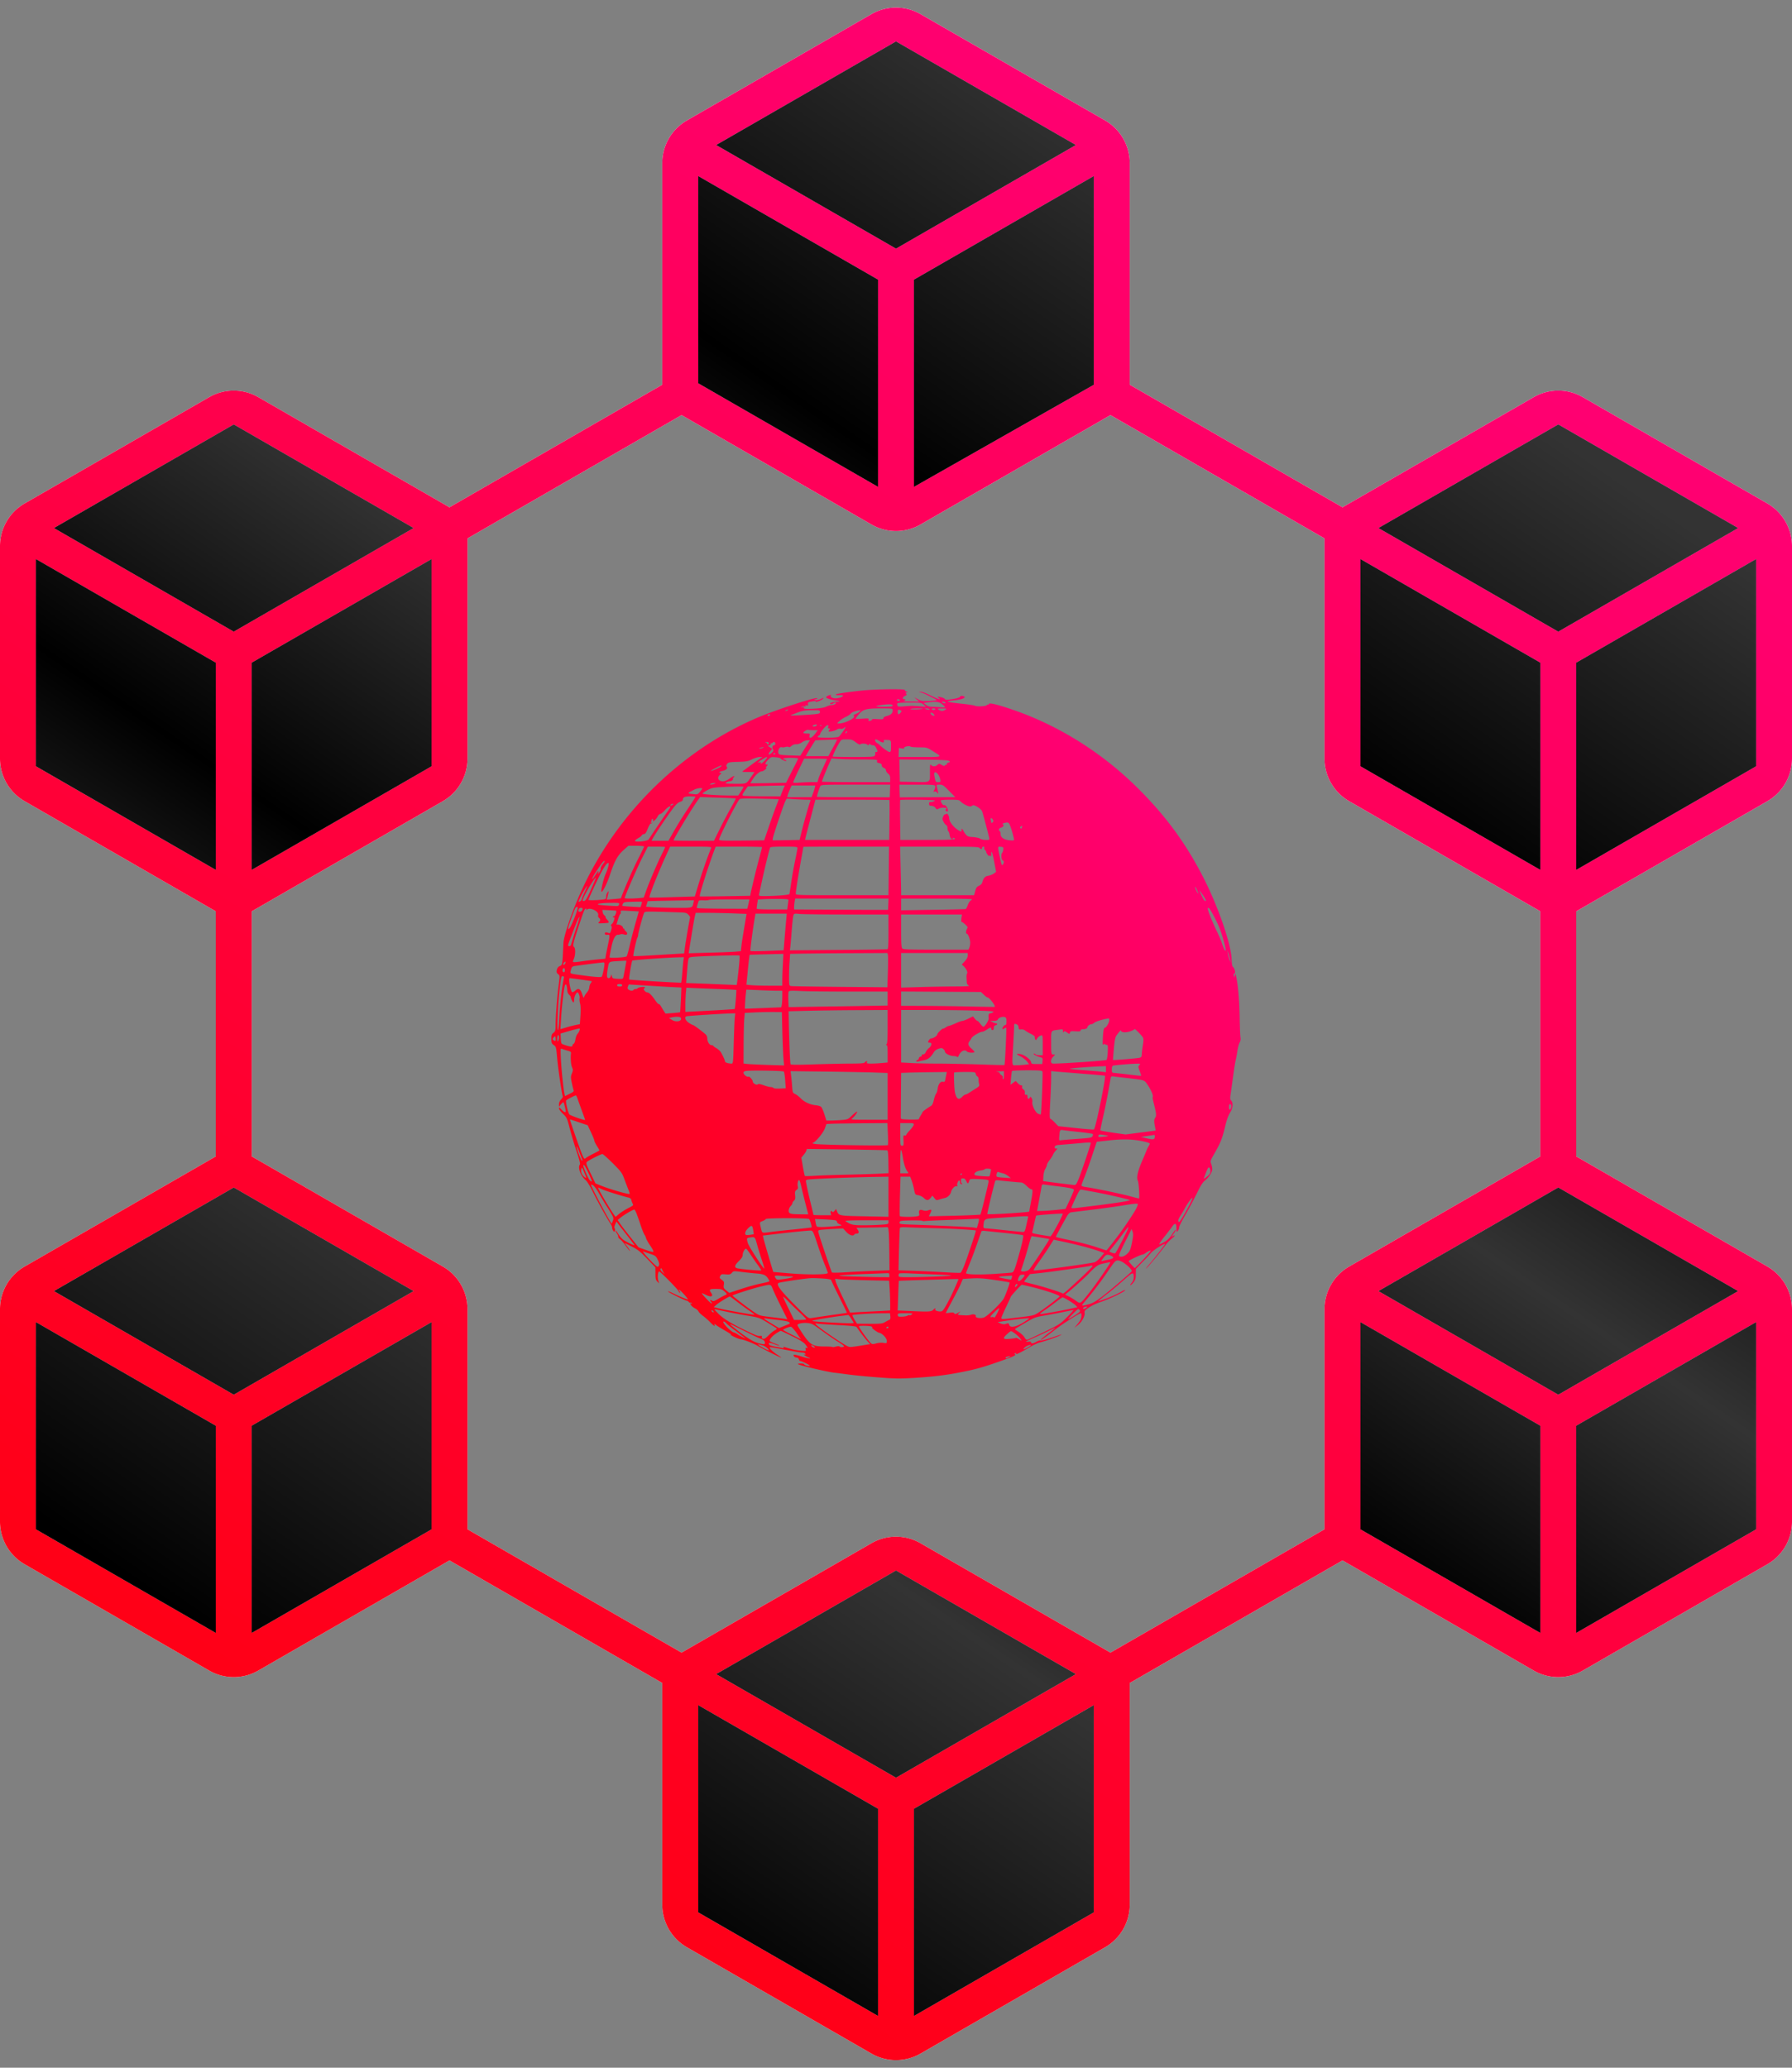<svg xmlns="http://www.w3.org/2000/svg" width="364" height="420" fill="none"><rect width="100%" height="100%" fill="#808080" stroke="none"/><path fill="#fff" fill-rule="evenodd" d="M186.992 417.124a10 10 0 0 1-9.984 0l-37.478-21.59a10 10 0 0 1-5.008-8.665v-45.018l-43.22-24.898-38.832 22.371a10 10 0 0 1-9.983 0L5.008 317.733A10 10 0 0 1 0 309.068v-43.143a10 10 0 0 1 5.008-8.665l38.818-22.363v-49.794L5.008 162.74A10 10 0 0 1 0 154.075v-43.143a10 10 0 0 1 5.008-8.665l37.479-21.591a10 10 0 0 1 9.983 0l38.832 22.371 43.22-24.898V33.132a9.999 9.999 0 0 1 5.008-8.665l37.478-21.591a10 10 0 0 1 9.984 0l37.478 21.59a9.999 9.999 0 0 1 5.008 8.666v45.017l43.22 24.898 38.832-22.371a10 10 0 0 1 9.984 0l37.478 21.591a9.999 9.999 0 0 1 5.008 8.665v43.143a9.998 9.998 0 0 1-5.008 8.665l-38.818 22.363v49.794l38.818 22.363a9.999 9.999 0 0 1 5.008 8.665v43.143a9.999 9.999 0 0 1-5.008 8.665l-37.478 21.591a10 10 0 0 1-9.984 0l-38.832-22.371-43.22 24.898v45.018a10 10 0 0 1-5.008 8.665l-37.478 21.59zm-45.166-70.761v42.073l36.522 21.039v-42.072l-36.522-21.04zm43.826 21.04v42.072l36.522-21.039v-42.073l-36.522 21.04zm-7.304-268.52V56.81l-36.522-21.04v42.072l36.522 21.04zm7.304-42.073v42.072l36.522-20.733v-42.38l-36.522 21.04zm32.864-27.353L182 8.42l-36.516 21.036L182 50.493l36.516-21.036zm57.832 84.113v42.073l36.522 21.039V134.61l-36.522-21.04zm43.826 21.04v42.072l36.522-21.039V113.57l-36.522 21.04zm32.864-27.353-36.516-21.036-36.516 21.036 36.516 21.036 36.516-21.036zM7.304 113.57v42.073l36.522 21.039V134.61L7.304 113.57zm43.826 21.04v42.072l36.522-21.039V113.57L51.13 134.61zm32.864-27.353L47.478 86.221l-36.515 21.036 36.515 21.036 36.516-21.036zm192.354 161.306v42.072l36.522 21.04v-42.072l-36.522-21.04zm43.826 21.04v42.072l36.522-21.04v-42.072l-36.522 21.04zm32.864-27.353-36.516-21.036-36.516 21.036 36.516 21.036 36.516-21.036zM7.304 268.563v42.072l36.522 21.04v-42.072l-36.522-21.04zm80.348 0-36.522 21.04v42.072l36.522-21.04v-42.072zm-40.174 14.723 36.516-21.036-36.516-21.036-36.515 21.036 36.515 21.036zm90.962 52.402 38.568-22.219a10 10 0 0 1 9.984 0l38.568 22.219 43.484-25.05v-44.713a9.999 9.999 0 0 1 5.008-8.665l38.818-22.363v-49.794l-38.818-22.363a9.999 9.999 0 0 1-5.008-8.665v-44.713l-43.483-25.05-38.569 22.219a10 10 0 0 1-9.984 0L138.44 84.312l-43.483 25.05v44.713c0 3.577-1.91 6.88-5.009 8.665l-38.817 22.363v49.794l38.817 22.363a10 10 0 0 1 5.009 8.665v44.713l43.483 25.05zm80.076 4.362L182 319.014l-36.516 21.036L182 361.086l36.516-21.036z" clip-rule="evenodd"/><path fill="url(#a)" fill-rule="evenodd" d="M186.992 417.124a10 10 0 0 1-9.984 0l-37.478-21.59a10 10 0 0 1-5.008-8.665v-45.018l-43.22-24.898-38.832 22.371a10 10 0 0 1-9.983 0L5.008 317.733A10 10 0 0 1 0 309.068v-43.143a10 10 0 0 1 5.008-8.665l38.818-22.363v-49.794L5.008 162.74A10 10 0 0 1 0 154.075v-43.143a10 10 0 0 1 5.008-8.665l37.479-21.591a10 10 0 0 1 9.983 0l38.832 22.371 43.22-24.898V33.132a9.999 9.999 0 0 1 5.008-8.665l37.478-21.591a10 10 0 0 1 9.984 0l37.478 21.59a9.999 9.999 0 0 1 5.008 8.666v45.017l43.22 24.898 38.832-22.371a10 10 0 0 1 9.984 0l37.478 21.591a9.999 9.999 0 0 1 5.008 8.665v43.143a9.998 9.998 0 0 1-5.008 8.665l-38.818 22.363v49.794l38.818 22.363a9.999 9.999 0 0 1 5.008 8.665v43.143a9.999 9.999 0 0 1-5.008 8.665l-37.478 21.591a10 10 0 0 1-9.984 0l-38.832-22.371-43.22 24.898v45.018a10 10 0 0 1-5.008 8.665l-37.478 21.59zm-45.166-70.761v42.073l36.522 21.039v-42.072l-36.522-21.04zm43.826 21.04v42.072l36.522-21.039v-42.073l-36.522 21.04zm-7.304-268.52V56.81l-36.522-21.04v42.072l36.522 21.04zm7.304-42.073v42.072l36.522-20.733v-42.38l-36.522 21.04zm32.864-27.353L182 8.42l-36.516 21.036L182 50.493l36.516-21.036zm57.832 84.113v42.073l36.522 21.039V134.61l-36.522-21.04zm43.826 21.04v42.072l36.522-21.039V113.57l-36.522 21.04zm32.864-27.353-36.516-21.036-36.516 21.036 36.516 21.036 36.516-21.036zM7.304 113.57v42.073l36.522 21.039V134.61L7.304 113.57zm43.826 21.04v42.072l36.522-21.039V113.57L51.13 134.61zm32.864-27.353L47.478 86.221l-36.515 21.036 36.515 21.036 36.516-21.036zm192.354 161.306v42.072l36.522 21.04v-42.072l-36.522-21.04zm43.826 21.04v42.072l36.522-21.04v-42.072l-36.522 21.04zm32.864-27.353-36.516-21.036-36.516 21.036 36.516 21.036 36.516-21.036zM7.304 268.563v42.072l36.522 21.04v-42.072l-36.522-21.04zm80.348 0-36.522 21.04v42.072l36.522-21.04v-42.072zm-40.174 14.723 36.516-21.036-36.516-21.036-36.515 21.036 36.515 21.036zm90.962 52.402 38.568-22.219a10 10 0 0 1 9.984 0l38.568 22.219 43.484-25.05v-44.713a9.999 9.999 0 0 1 5.008-8.665l38.818-22.363v-49.794l-38.818-22.363a9.999 9.999 0 0 1-5.008-8.665v-44.713l-43.483-25.05-38.569 22.219a10 10 0 0 1-9.984 0L138.44 84.312l-43.483 25.05v44.713c0 3.577-1.91 6.88-5.009 8.665l-38.817 22.363v49.794l38.817 22.363a10 10 0 0 1 5.009 8.665v44.713l43.483 25.05zm80.076 4.362L182 319.014l-36.516 21.036L182 361.086l36.516-21.036z" clip-rule="evenodd"/><path fill="url(#b)" d="M7.304 155.642V113.57l36.522 21.04v42.072l-36.522-21.04z"/><path fill="url(#c)" d="M51.13 176.682V134.61l36.522-21.04v42.072l-36.522 21.04z"/><path fill="url(#d)" d="m47.478 86.22 36.516 21.037-36.516 21.036-36.515-21.036L47.478 86.22z"/><path fill="url(#e)" d="M178.348 56.81v42.072l-36.522-21.04V35.77l36.522 21.04z"/><path fill="url(#f)" d="M185.652 98.882V56.809l36.522-21.04v42.38l-36.522 20.733z"/><path fill="url(#g)" d="m182 8.42 36.516 21.036L182 50.493l-36.516-21.037L182 8.42z"/><path fill="url(#h)" d="m316.522 86.22 36.516 21.037-36.516 21.036-36.516-21.036 36.516-21.037z"/><path fill="url(#i)" d="M276.348 155.642V113.57l36.522 21.04v42.072l-36.522-21.04z"/><path fill="url(#j)" d="M320.174 176.682V134.61l36.522-21.04v42.072l-36.522 21.04z"/><path fill="url(#k)" d="m316.522 241.213 36.516 21.036-36.516 21.037-36.516-21.037 36.516-21.036z"/><path fill="url(#l)" d="M276.348 310.635v-42.072l36.522 21.039v42.073l-36.522-21.04z"/><path fill="url(#m)" d="M320.174 331.675v-42.073l36.522-21.039v42.072l-36.522 21.04z"/><path fill="url(#n)" d="m182 319.013 36.516 21.037L182 361.086l-36.516-21.036L182 319.013z"/><path fill="url(#o)" d="M141.826 388.435v-42.072l36.522 21.04v42.072l-36.522-21.04z"/><path fill="url(#p)" d="M185.652 409.475v-42.072l36.522-21.04v42.072l-36.522 21.04z"/><path fill="url(#q)" d="m51.13 289.602 36.522-21.039v42.072l-36.522 21.04v-42.073z"/><path fill="url(#r)" d="M7.304 310.635v-42.072l36.522 21.039v42.073l-36.522-21.04z"/><path fill="url(#s)" d="m83.994 262.249-36.516 21.037-36.515-21.037 36.515-21.036 36.516 21.036z"/><path fill="url(#t)" d="M176.022 140.184c-1.61.12-4.554.494-5.872.749-.685.136-.411.306.394.272.376-.034.684.017.684.102 0 .256-.838.545-1.523.545-.633 0-1.164-.323-.924-.562.171-.187-.274-.136-.651.051-.171.103-.325.239-.325.324 0 .153 1.13.51 2.003.629.838.102.941.239.171.239-.77 0-1.729.357-1.25.476.171.034.394-.017.497-.119a.697.697 0 0 1 .428-.187c.205 0 .205.051.034.255-.12.136-.445.255-.719.255-.274 0-.77.136-1.13.323-.428.205-1.181.341-2.396.409-1.798.102-2.346.051-2.157-.255.068-.102-.035-.136-.291-.051-.308.085-.36.068-.154-.068.137-.103.393-.137.582-.086.222.069.274.034.188-.102-.086-.153-.034-.17.223-.102.291.102.342.051.291-.238-.069-.391 0-.425.992-.596.445-.068.634-.051.565.069-.068.102.24.051.651-.103.428-.17.821-.391.873-.527.051-.136.017-.17-.137-.085-.462.306-1.301.51-1.524.374-.171-.119-.154-.153.069-.153.154 0 .325-.068.376-.153.343-.545-8.696 2.399-12.547 4.084-15.886 6.942-29.032 20.248-35.965 36.396-1.592 3.693-2.962 7.845-3.03 9.189-.223 4.645-.171 4.441-.822 4.73-.239.119-.445.392-.513.732-.103.459-.052.612.239.851.377.306.377.306.12 2.314-.308 2.314-.616 6.415-.616 8.116 0 1.038-.051 1.191-.428 1.498-.359.272-.428.476-.428 1.242 0 .8.051.953.479 1.259.48.323.497.408.702 2.688.189 2.195.976 7.453 1.147 7.743.052.068-.103.34-.342.595-.274.289-.445.664-.445.987l.017.511.376-.477c.223-.255.446-.459.497-.459.103 0 .479 1.497.479 1.871 0 .324-.376.154-.873-.374-.411-.459-.496-.493-.496-.221 0 .17.359.663.821 1.106.771.749.822.851 1.37 2.978a85.41 85.41 0 0 0 1.404 4.679c.513 1.514.77 2.535.667 2.62-.496.528.086 2.246 1.096 3.114.359.307.941 1.242 1.575 2.536.975 1.99 2.927 5.496 3.543 6.397.171.239.308.596.308.766 0 .187.103.46.223.63.222.306.239.306.359.017.051-.17.034-.392-.051-.494-.103-.119-.069-.408.102-.782l.257-.596.36.494c.205.272 1.044 1.344 1.848 2.382.822 1.038 1.473 1.905 1.438 1.94-.085.085-1.746-.715-2.259-1.107-.308-.221-.753-.748-1.01-1.174-.257-.425-.497-.731-.531-.68-.051.051.069.289.24.561.188.256.308.562.274.681-.035.102.12.323.342.476.24.154.736.715 1.13 1.277.394.561.787 1.055.89 1.123.103.051-.103-.29-.445-.766l-.633-.868 1.455.732c1.215.612 1.694.987 3.115 2.467l1.695 1.77.017 1.259c0 1.055.068 1.31.376 1.633l.377.375-.188-.613c-.189-.646-.052-1.889.205-1.804.325.103 3.629 3.455 3.886 3.931.137.272.291.442.342.391.052-.051 0-.204-.119-.357-.12-.136-.137-.255-.035-.255.154 0 1.746 1.752 1.746 1.923 0 .136-1.626-.511-2.944-1.174-.65-.324-1.147-.511-1.078-.392.137.204 3.475 1.855 3.783 1.855.102 0 .291.119.411.255.119.136.273.221.342.17.085-.051.205 0 .274.102.068.137.051.154-.069.085-.12-.068-.205-.068-.205.017.017.273.428.681.976.953.291.154.582.426.65.579.051.17.462.578.89.902.445.323 1.113.919 1.489 1.31.617.664 1.147 1.004.874.561-.155-.255.102-.204.41.069.154.136.976.629 1.815 1.123.856.476 1.352.833 1.113.782-.24-.051.034.119.599.409.565.272 1.147.493 1.301.51.547.017 2.67.817 3.577 1.361.976.596 4.554 2.383 4.759 2.383.051 0-.359-.307-.924-.664-.873-.579-1.575-1.31-1.404-1.463.051-.051.787.085 4.879.85.77.137 1.592.256 1.814.256.24 0 .462.119.514.238.068.187.017.221-.189.153-.41-.136.36.425.856.613.873.357-.239.17-1.506-.239-.719-.238-1.369-.374-1.472-.323-.24.153.188.579.582.579.188 0 .376.153.428.34.051.187.171.34.274.34.291 0 2.037.868 1.951.97-.154.136-1.147-.119-1.147-.306 0-.085-.325-.153-.719-.153-.548.017-.667.051-.462.17.479.272 5.649 1.48 7.173 1.684.804.085 2.31.29 3.338.426 1.044.136 3.646.391 5.785.544 3.39.273 4.331.273 7.19.102 3.954-.238 6.573-.561 9.877-1.225 2.807-.561 4.194-.953 7.618-2.161 2.807-.987 3.303-1.225 3.012-1.412-.154-.085-.137-.153.069-.221.154-.068.222-.051.171.051-.24.374.668-.034 2.705-1.242.736-.443 1.66-.868 2.054-.97 1.284-.341 3.732-1.191 4.194-1.464.257-.136.342-.221.205-.17-.137.034-1.095.358-2.122.698-1.028.34-1.969.578-2.106.527-.12-.051-.479.051-.787.239-.617.374-1.164.442-1.113.136.034-.136-.137-.187-.548-.153-.77.068-.685 0 .856-.664a78.645 78.645 0 0 0 2.961-1.378c.908-.46 1.661-.8 1.661-.766 0 .051-.685.596-1.541 1.225-.838.647-1.489 1.191-1.455 1.225.086.102 1.318-.765 2.996-2.11 1.301-1.038 4.861-3.301 5.187-3.301.171 0 .154.749-.035 1.242-.085.239-.428.715-.736 1.072l-.565.664.719-.561c.805-.63 1.507-1.889 1.37-2.519-.069-.357.068-.527.89-1.072.531-.357 1.506-.817 2.157-1.038 2.02-.663 5.375-2.28 5.17-2.501-.052-.034-.377.102-.754.323-.753.477-2.465 1.225-3.817 1.685l-.941.323.445-.391a63.19 63.19 0 0 1 1.797-1.43 69.875 69.875 0 0 0 3.064-2.586c1.798-1.616 1.969-1.651 1.969-.493 0 .425-.137.782-.445 1.14-.24.289-.326.493-.189.442.12-.051.428-.34.651-.647.325-.442.411-.748.411-1.616l.017-1.055 1.198-1.242a40.052 40.052 0 0 0 1.866-1.991c.565-.647 2.824-2.059 2.824-1.77 0 .136-2.002 2.723-3.149 4.067-.565.647-.839 1.038-.634.851.462-.391 2.893-3.335 3.835-4.628a9.068 9.068 0 0 1 1.335-1.43c.377-.289.65-.578.599-.629-.051-.051-.222.017-.394.153-.256.204-.274.204-.137-.017.069-.136.291-.477.48-.732.171-.272.291-.51.239-.561-.034-.051-.376.391-.736.953-.496.765-.907 1.157-1.592 1.548-.496.289-.941.476-.993.425-.051-.051.446-.765 1.096-1.582.65-.817 1.369-1.753 1.575-2.059.462-.664.787-.63.804.068.052 1.225.035 1.191.326.817.137-.17.256-.494.256-.715 0-.204.6-1.395 1.319-2.62a83.442 83.442 0 0 0 2.293-4.305c.702-1.447 1.147-2.178 1.558-2.485.822-.646 1.558-1.769 1.541-2.365 0-.289-.103-.765-.223-1.089-.205-.544-.171-.646.753-2.246 1.199-2.11 1.507-2.927 2.089-5.36.308-1.276.65-2.212.975-2.756.6-.936.702-1.974.257-2.468-.239-.255-.257-.476-.12-1.327.086-.544.309-2.195.514-3.641.188-1.447.428-2.91.513-3.233.086-.34.24-1.157.343-1.855.103-.681.308-1.463.445-1.718.188-.307.257-.647.188-1.038-.068-.324-.137-2.298-.171-4.408-.068-3.386-.359-6.619-.753-8.167l-.103-.425-.12.425-.102.425-.103-.391c-.069-.255-.034-.425.12-.476.274-.103.051-1.072-.308-1.345-.137-.102-.24-.646-.257-1.48-.086-3.114-2.773-10.89-5.82-16.812-3.646-7.095-7.875-12.778-13.832-18.581-7.309-7.095-16.159-12.506-25.506-15.586-2.807-.936-4.176-1.225-4.176-.902 0 .119-.069.17-.154.119-.086-.068-.189-.017-.223.068-.086.255-2.003.358-2.396.153-.189-.102-1.404-.289-2.722-.425-3.116-.323-3.561-.494-1.78-.664 1.591-.136 2.704-.51 2.31-.765-.359-.239-.804-.205-.907.051-.051.136-.65.306-1.489.442-1.215.187-1.421.17-1.592-.051-.12-.136-.514-.306-.89-.357-.651-.119-.668-.102-.343.153.651.51-.119.289-1.66-.494-.839-.425-1.729-.765-1.986-.748-.462.017-.462.017.052.136.291.068.941.34 1.455.612.513.256 1.112.562 1.318.664.222.102.393.238.393.306 0 .051-.667.136-1.489.17-1.318.051-1.592.017-2.276-.357l-.771-.408.514.442.513.443-1.883-.017c-1.027 0-1.677-.052-1.403-.086.479-.068.65-.391.205-.391-.411 0-.291-.442.188-.664.36-.153.411-.238.24-.442-.171-.204-.154-.255.103-.272.274 0 .256-.034-.069-.17-.222-.085-.342-.239-.291-.324.137-.221-4.793-.187-7.788.034zm6.761 2.008c.052.085-.051.17-.239.17-.206 0-.36-.085-.36-.17 0-.102.103-.17.24-.17s.308.068.359.17zm8.525.8c.342.272.616.544.633.63 0 .085-.462.102-1.044.034a26.003 26.003 0 0 0-1.695-.102c-.41 0-.821-.137-1.129-.392l-.497-.374.771-.102c1.763-.239 2.31-.17 2.961.306zm.719-.289c.137.221-.257.221-.599 0-.206-.136-.189-.17.12-.17.205 0 .428.068.479.17zm-4.417.425.48.443-1.027-.086c-1.575-.136-1.952-.136-3.355-.017-1.13.103-1.319.086-1.421-.17-.052-.153-.069-.357 0-.442.051-.085 1.164-.153 2.465-.153 2.311 0 2.396.017 2.858.425zm-6.282.17c0 .204-.291.256-1.746.256-1.832 0-2.088-.12-.702-.324 1.592-.238 2.448-.221 2.448.068zm0 .987c0 .579-.342.919-1.147 1.14-.479.119-.736.272-.736.46 0 .221-.171.255-1.198.187-.651-.051-1.147-.034-1.113.034.052.068-.034.187-.188.238-.462.17-.616.119-.514-.17.103-.255-.034-.272-1.266-.187-.754.051-1.37.051-1.37 0s.24-.392.548-.766c.89-1.123 1.523-1.327 4.468-1.327 2.516 0 2.516 0 2.516.391zm6.145-.323c-.154.136-2.55.221-2.55.068 0-.068.582-.136 1.318-.136.719 0 1.267.034 1.232.068zm1.301.102c.069.119-.051.136-.376.068-.651-.153-.719-.238-.171-.238.239 0 .496.085.547.17zm1.199 0c-.052.085-.206.17-.343.17-.137 0-.291-.085-.342-.17-.068-.102.086-.17.342-.17.257 0 .411.068.343.17zm2.071.085c-.188.136-.496.255-.702.255-.205 0-.513-.119-.702-.255-.291-.221-.239-.238.702-.238.942 0 .993.017.702.238zm-32.028.085c-.051.085-.239.17-.394.153-.239 0-.222-.034.052-.153.462-.187.462-.187.342 0zm23.075.136c.154.085-.359.715-.599.715-.068 0-.137-.221-.137-.511 0-.493.154-.527.736-.204zm-16.536.204c.035.426-.102.46-3.286.664-2.517.153-3.03.136-2.38-.085.171-.051.48-.153.668-.238 1.421-.579 1.78-.63 3.509-.664 1.352-.017 1.472.017 1.489.323zm8.08-.051c-.137.154-.496.392-.822.511-.376.153-.513.289-.393.374.582.358-1.764 1.549-3.03 1.549-.428 0-.428 0 .154-.528.308-.289.907-.663 1.301-.834.393-.17.821-.459.958-.646.12-.187.582-.409.993-.511 1.079-.238 1.096-.238.839.085zm15.012.511c.189.204.223.306.086.357-.222.068-.702-.272-.702-.493 0-.238.291-.17.616.136zm-33.226.221c-.051.085-.222.17-.359.17-.137 0-.205-.085-.154-.17.051-.102.222-.17.359-.17.137 0 .206.068.154.17zm9.467 2.076c-.086.238-.822.34-.822.119 0-.119.325-.238.736-.306.086 0 .12.085.086.187zm1.01.068c-.052.051-.206.068-.326.017-.137-.051-.085-.102.103-.102.188-.017.291.034.223.085zm1.335.238c-.086.256-.034.341.188.341.24 0 .257.051.103.204-.12.119-.206.272-.206.34 0 .204 1.216-.034 1.678-.34.205-.136.548-.204.753-.153.24.068.497 0 .685-.171.171-.153.308-.221.308-.153 0 .188-1.044 1.685-1.335 1.923-.343.272-4.314.306-4.314.051 0-.102.12-.221.257-.272.137-.068.257-.204.257-.323 0-.341 1.198-1.787 1.472-1.787.188 0 .222.102.154.34zm-2.979.681h.856l-.565.766c-.633.85-1.266 1.055-1.095.34.102-.408.068-.425-.582-.425-.377 0-.685-.069-.685-.154 0-.238.753-.68.993-.595.137.034.616.068 1.078.068zm6.693.544c-.119.12-.205.137-.205.034 0-.238.205-.442.325-.323.035.051-.017.187-.12.289zm-1.917 1.396c0 .051-.393.816-.89 1.701l-.873 1.634h-4.605l.463-.817c.256-.442.701-1.157.975-1.599l.514-.8 1.386-.068c.771-.017 1.763-.068 2.226-.085.445-.017.804 0 .804.034zm3.818.527c.445.341.821.528.89.426.154-.239 1.181-.205 1.42.034.172.17.257.17.36-.017.103-.154.188-.171.257-.034.068.102.308.187.53.187.274 0 .48.153.668.544.342.664.342.817 0 .817-.154 0-.24.102-.188.204.034.119 0 .358-.086.511-.137.272-.513.306-4.314.306-2.276 0-4.194-.034-4.245-.085-.085-.085.822-1.957 1.421-2.927.342-.544.394-.561 1.421-.561.975 0 1.164.068 1.866.595zm4.844-.238c.582.357.976.323.822-.068-.052-.136.085-.204.393-.187 1.13.051 1.079-.017 1.079 1.259 0 1.072-.034 1.191-.325 1.191-.274 0-1.661-1.021-2.072-1.514a2.43 2.43 0 0 0-.428-.29c-.393-.221-.565-.748-.239-.748.102 0 .462.153.77.357zm-15.15 1.378-.992 1.583-2.037-.068c-1.13-.017-2.14-.136-2.243-.222-.479-.391 0-1.65.531-1.446.137.051.479.034.753-.051.291-.068.582-.068.668.017.085.085.308 0 .547-.221.257-.221.6-.357.959-.34.342.017.787-.137 1.147-.375.308-.238.804-.425 1.113-.425l.547-.017-.993 1.565zm-7.377-.97c0 .136-.069.256-.172.256-.085 0-.171-.068-.171-.154 0-.085-.137-.204-.291-.238-.188-.051-.12-.085.171-.102.309-.017.463.068.463.238zm1.318.085c.017.205-.069.341-.223.341-.342 0-.479.408-.257.817.137.255.103.408-.222.697-.616.579-.89.426-.377-.221l.445-.579-.462-.306-.462-.289.394-.136c.222-.102.325-.221.256-.341-.068-.119-.051-.153.069-.085.103.051.222.034.291-.068.188-.289.531-.187.548.17zm27.508.63c.069.068.822.119 1.695.136 1.558 0 1.592 0 2.773.749 2.054 1.293 2.226 1.208-2.619 1.208h-4.314l.035-.919.034-.919.599.102c.394.051.548.034.462-.102-.154-.255 1.096-.493 1.335-.255zm-30.025.221c-.137.085-.41.153-.599.153-.274-.017-.274-.034.086-.153.599-.187.821-.187.513 0zm2.482 1.191c.052.085-.017.17-.171.17-.154 0-.222-.085-.171-.17.051-.102.137-.17.171-.17.035 0 .12.068.171.17zm-3.252 1.14c-.377.256-1.198.851-1.832 1.311a30.94 30.94 0 0 1-1.455 1.072c-.256.17-.068.204 1.027.204l1.319.017-.617.885c-1.112 1.599-.89 1.497-3.303 1.497-1.935-.017-2.123-.034-1.832-.255.188-.136.513-.255.719-.255.205 0 .462-.12.582-.256.12-.136.154-.255.068-.255-.068 0-.051-.085.069-.204.513-.511.12-.443-.651.102-.565.408-1.044.613-1.42.613-.976 0-1.301-.715-.6-1.362.326-.289.326-.34.069-.34-.445 0-.188-.289.359-.391.754-.154 1.199-.545.942-.834-.154-.187-.137-.323.051-.596.223-.323.462-.374 2.174-.425 1.695-.051 2.054-.102 2.876-.511.514-.255 1.215-.459 1.541-.476h.599l-.685.459zm1.626-.34c0 .17-1.061 1.242-1.249 1.242-.069 0-.086-.085-.017-.187.068-.136-.018-.153-.291-.068-.514.153-.326-.034.582-.63.753-.476.975-.561.975-.357zm2.705.153c.205.272 1.061.647 1.181.511.069-.068-.051-.153-.257-.222-.838-.204-.291-.391 1.181-.391.891 0 1.524.068 1.49.153-.017.102-.582 1.242-1.25 2.536l-1.198 2.382-3.595.068c-1.969.034-3.612.051-3.646.034-.034-.017.222-.46.582-.987.548-.834 1.335-1.463 1.814-1.463.103 0 .36-.154.6-.341.239-.187.342-.34.222-.34-.154 0-.12-.102.086-.34.274-.307.274-.341.034-.341-.445 0-.342-.357.274-.987.513-.544.599-.561 1.455-.493.513.034.976.136 1.027.221zm9.449.136c0 .034-.342.8-.753 1.685-.428.902-.856 1.94-.976 2.331l-.205.681h-1.147c-.634 0-1.729.051-2.448.102-.959.085-1.318.068-1.318-.085 0-.102.496-1.225 1.095-2.485l1.113-2.297h2.311c1.284 0 2.328.034 2.328.068zm7.241.102c2.91 0 3.047.017 2.944.324-.068.238.017.34.428.408.377.085.514.204.514.46 0 .221.171.408.428.51.257.102.428.289.428.493 0 .188.188.477.428.664.325.255.428.494.428 1.038v.698h-6.933c-3.818 0-6.933-.051-6.933-.102 0-.154.856-2.281 1.421-3.54l.53-1.174 1.644.119c.89.051 2.995.102 4.673.102zm17.614.307c.172.17.137.238-.171.306-.205.068-.376.221-.376.357 0 .136-.069.205-.154.153-.086-.068-.189-.017-.223.103-.051.136-.24.102-.616-.12-.531-.306-.548-.306-.907.017-.411.358-.993.341-1.301-.051-.154-.187-.189.085-.189 1.277 0 2.45.274 2.263-3.167 2.212l-2.944-.051-.051-2.264-.052-2.263 4.965.051c3.749.034 5.015.103 5.186.273zm-46.338 1.072c-.154.221-1.986 1.038-2.106.919-.068-.069 1.969-1.106 2.157-1.106.035 0 0 .085-.051.187zm44.096 1.701c.154.221.342.664.394.953.085.528.068.562-.411.562-.531 0-.514.034-.788-1.328-.171-.799.291-.918.805-.187zm-45.465 1.855a2 2 0 0 1-.685.153c-.291.017-.291-.017-.086-.153.137-.085.445-.153.685-.153.394 0 .394.017.086.153zm35.656 1.446-.051 1.294-7.344-.018c-4.057 0-7.395-.034-7.429-.085-.068-.068.428-1.684.685-2.178.137-.272.65-.289 7.172-.289h7.019l-.052 1.276zm9.176-1.004c.051.137-.018.477-.154.749-.24.459-.24.494.017.391.188-.068.393.017.547.222.223.306.24.289.155-.205a12.674 12.674 0 0 0-.223-.986c-.103-.426-.069-.443.565-.443.599 0 .787.119 1.917 1.276l1.25 1.259-3.732.017c-2.071 0-4.588.018-5.632.018l-1.883.017-.051-1.294-.034-1.293h3.577c3.081 0 3.595.034 3.681.272zm-30.813.528c-.154.357-.342.851-.445 1.106l-.171.476-3.612-.017c-2.003 0-3.766-.068-3.937-.119-.257-.119-.223-.221.308-1.004l.599-.885 1.592-.068c.856-.017 2.551-.068 3.766-.085l2.174-.034-.274.63zm6.368-.17c-.068.272-.24.799-.394 1.191l-.274.731h-4.947l.103-.391c.051-.221.257-.749.445-1.191l.36-.8h4.81l-.103.46zm-14.482-.17c0 .051-.239.476-.53.935l-.531.817h-1.318c-2.739 0-6.026-.221-5.957-.408.034-.085.479-.409.993-.681.804-.442 1.164-.527 2.721-.612 2.688-.154 4.622-.188 4.622-.051zm-8.388.34c0 .068-.222.374-.479.68-.445.528-.479.545-1.489.426-1.13-.136-1.147-.119.342-.885.565-.289 1.626-.425 1.626-.221zm-1.369 1.667c0 .051-.719 1.192-1.609 2.519-1.438 2.195-2.003 3.097-3.424 5.598l-.462.817h-3.424l.291-.562c.428-.8 2.996-4.611 4.04-5.989.651-.851 1.062-1.243 1.472-1.362.326-.085.548-.272.548-.425 0-.493.394-.681 1.49-.681.599 0 1.078.034 1.078.085zm8.182.341c.035.034-.359.816-.89 1.735a95.827 95.827 0 0 0-2.259 4.254l-1.284 2.604h-4.091c-2.26 0-4.109-.034-4.109-.068 0-.324 3.39-5.956 4.691-7.828l.701-.987 3.595.12c1.986.068 3.629.136 3.646.17zm8.713.153c.018.017-.205.646-.496 1.395-.291.732-.959 2.604-1.489 4.152l-.959 2.808-4.57.051c-3.852.034-4.588 0-4.588-.205 0-.493 3.424-7.282 4.143-8.201.102-.153 1.215-.187 4.039-.119 2.14.051 3.903.102 3.92.119zm5.735.102c.805 0 .805 0 .633.459-.274.749-1.284 4.271-1.711 6.041l-.411 1.667-1.113.018c-.616.017-1.849.034-2.739.051l-1.626.017.051-.426c.086-.612 2.191-6.857 2.517-7.504l.291-.544 1.66.119c.907.051 2.003.102 2.448.102zm16.759.068c.034.034.051 1.872.017 4.084l-.052 4.015h-17.101l.103-.476c.086-.374.993-3.845 1.815-6.976l.188-.715h7.48c4.109 0 7.515.034 7.55.068zm9.226.085c0 .17-.804.408-.993.289-.068-.034-.154.102-.171.341-.017.221.069.408.188.425.6.034.908.17 1.13.477.206.323.257.323.702.102.377-.188.839-.222 1.524-.102.034.017-.018.119-.12.238-.137.153-.103.272.102.408.257.153.291.119.291-.204-.034-.511-.496-1.14-.787-1.021-.223.068-.668-.579-.668-.97 0-.068.839-.136 1.849-.136 1.678 0 1.9.034 2.191.357.394.443 1.472 1.004 1.917 1.004a.806.806 0 0 0 .497-.187c.274-.272 1.746.63 1.951 1.191.154.392 1.181 4.22 1.421 5.326.103.459.086.476-.667.476-.428 0-.959-.119-1.182-.272-.222-.136-.873-.272-1.438-.306-.907-.051-1.095-.119-1.455-.545-.222-.272-.445-.629-.513-.799-.051-.153-.188-.29-.274-.29-.103 0-.137.12-.086.256.12.306-.068.323-.547.034-1.045-.613-1.952-1.77-1.952-2.519-.017-.51-.428-1.106-.599-.833-.051.085-.171.136-.257.085-.068-.034-.222.153-.359.442-.188.46-.171.613.103 1.106.154.306.41.596.53.647.137.051.24.306.24.578 0 .256.085.562.171.647.103.102.205.374.24.595.068.613.291 1.004.565 1.004.137 0 .188-.068.137-.17-.052-.102.017-.119.154-.068.855.323-.24.408-5.29.408h-5.546l-.051-4.015c-.035-2.212-.018-4.05.017-4.084.137-.136 7.035-.051 7.035.085zm-53.237.868c-.342.221-.565.221-.428 0 .051-.102.24-.17.394-.17.257 0 .257.034.034.17zm-.959 1.225c-.599.834-3.526 5.156-3.92 5.819-.222.358-2.91.63-2.79.273.034-.119.325-.358.651-.528.325-.17.65-.425.719-.578a.609.609 0 0 1 .462-.256c.239 0 .445-.289.753-1.072.24-.578.496-1.055.599-1.055.103 0 .24-.068.325-.153.086-.102.035-.102-.102-.017-.189.102-.223.068-.137-.153.068-.17.12-.374.12-.459 0-.085.085-.153.188-.153s.137.119.085.272c-.205.527.617-.153.925-.749.137-.289.394-.544.548-.544.154 0 .582-.341.941-.766.36-.408.788-.749.959-.766.274 0 .205.153-.326.885zm65.99 1.821c.137.238.12.374-.068.527-.137.119-.257.153-.257.068 0-.085-.051-.323-.102-.544-.137-.46.188-.511.427-.051zm3.493 1.191c.291.697.804 2.569.804 2.892 0 .137-.308.154-.976.086-1.147-.137-1.763-.596-1.763-1.277 0-.255-.068-.527-.171-.578-.308-.187-.171-.596.24-.698.479-.119.702-.51.393-.697-.137-.086-.051-.171.223-.239.822-.238.993-.17 1.25.511zm2.396.374c-.068.255-.154.289-.291.153-.137-.136-.12-.221.069-.34a2.45 2.45 0 0 1 .291-.17s-.018.153-.069.357zm-76.74 3.88c0 .085-.599 1.327-1.335 2.756-.993 1.957-2.773 6.041-3.373 7.759-.017.017-.65.086-1.437.154l-1.438.119.119-.443c.343-1.429.343-1.429.052-1.055-.154.187-.291.579-.291.868 0 .528-.017.528-1.044.647-1.233.119-2.551.136-2.551.017 0-.17 1.421-3.25 2.362-5.122.582-1.123 1.199-2.127 1.421-2.246.36-.238.377-.221.274.442-.068.358-.308 1.089-.548 1.617-.428.902-1.027 3.488-.873 3.658.223.204 1.181-1.735 1.815-3.675.873-2.604 1.489-3.727 2.722-4.816l.941-.833h1.592c.873 0 1.592.068 1.592.153zm4.279.102c0 .051-.273.646-.616 1.327-.839 1.617-2.619 5.802-3.235 7.538l-.497 1.395-.855.102c-1.096.12-3.013.137-3.013 0 0-.323 2.448-5.989 3.475-8.014l1.232-2.433h1.746c.976 0 1.763.034 1.763.085zm9.33.204a97.505 97.505 0 0 0-2.465 7.062l-.839 2.773-4.571.136c-2.516.085-4.604.119-4.638.068-.172-.17 1.865-5.309 3.594-9.018l.599-1.31h4.229c3.937 0 4.211.017 4.091.289zm10.356-.187c0 .051-.257 1.072-.582 2.263-.513 1.889-1.421 5.598-1.729 7.095l-.102.528-5.085.085c-2.79.051-5.118.068-5.152.034-.171-.17 1.746-6.211 3.064-9.682l.171-.425h4.708c2.585 0 4.707.051 4.707.102zm7.19.153c0 .153-.154.97-.325 1.838a83.402 83.402 0 0 0-1.045 5.904c-.12.8-.239 1.532-.256 1.634-.052.187-2.705.408-4.999.408-1.215 0-1.25-.017-1.164-.391.034-.205.36-1.634.685-3.182.53-2.382 1.284-5.479 1.54-6.262.052-.153.771-.204 2.825-.204 2.328 0 2.739.034 2.739.255zm18.573 1.906c-.017 1.208-.034 3.42-.052 4.934l-.034 2.774h-9.415c-9.021 0-9.415-.017-9.415-.306 0-.528.634-4.527 1.284-8.032.137-.8.257-1.463.257-1.497 0-.017 3.92-.034 8.713-.034h8.696l-.034 2.161zm18.402-1.906c.12.136.274.255.359.255.086 0 .154-.119.154-.255s.12-.255.274-.255c.171 0 .24.102.188.238-.051.136.018.34.154.442.137.119.24.307.24.426 0 .102.154.374.342.595.223.256.343.307.343.153 0-.187.034-.187.171.017.12.188.171.12.171-.323 0-1.004.206-.442.599 1.6l.377 1.973-.428.324c-.24.187-.736.391-1.096.459-.719.102-1.044.46-1.266 1.293-.069.324-.308.579-.685.749-.462.221-.599.425-.77 1.106l-.223.817H183.04v-.817c0-.442-.051-2.654-.103-4.934l-.102-4.118h7.959c6.865 0 7.977.034 8.166.255zm4.827.34c-.034.273-.137.579-.223.664-.256.272-.188 1.412.103 1.531.308.119.325.443.034.851-.188.272-.274.085-.599-1.48-.479-2.263-.479-2.195.189-2.127.496.051.547.102.496.561zm-81.328 2.961c-.291.357-.496.766-.445.902.052.119-.068.442-.274.732-.274.408-.325.442-.239.119.171-.596-.017-.443-.582.476-.6.953-.856 1.14-.428.289.325-.629 1.523-2.433 1.917-2.892.513-.596.565-.273.051.374zm-2.413 5.139c-.788 1.786-1.096 2.297-1.387 2.331-.308.051-.342 0-.24-.34.309-.987 2.414-4.51 2.602-4.339.035.034-.411 1.089-.975 2.348zm-1.301.561c-.326.698-.582 1.345-.582 1.43 0 .221-.497.612-.617.493-.154-.136 1.524-3.182 1.746-3.182.018 0-.222.562-.547 1.259zm124.431-.374c.154.357.239.647.205.647-.12 0-.599-.987-.599-1.209 0-.306.103-.153.394.562zm1.78 2.127c-.188.17-.445-.136-.873-1.072-.24-.528-.445-1.004-.445-1.038 0-.051.325.374.702.953.393.578.667 1.089.616 1.157zm-84.803-.119c-.017.136-.068.612-.137 1.055l-.103.817h-3.064c-1.677 0-3.098-.052-3.132-.137-.034-.068.017-.51.085-1.004l.154-.884 1.147-.068c.634-.034 2.037-.051 3.116-.051 1.643.017 1.968.051 1.934.272zm20.285.8-.051 1.157h-2.859c-1.592 0-5.872-.017-9.552-.051l-6.676-.034v-.477c0-.255.051-.749.103-1.106l.12-.629h18.966l-.051 1.14zm16.981-1.004c0 .068-.137.204-.308.306-.171.119-.411.527-.548.919-.137.391-.325.748-.411.765-.102.034-3.098.103-6.641.154l-6.471.102v-2.382h7.189c3.955 0 7.19.051 7.19.136zm-45.311.578a9.246 9.246 0 0 1-.223.97l-.103.391-5.032-.017c-2.756-.017-5.084-.068-5.153-.119-.068-.034-.034-.323.052-.629.102-.29.222-.647.239-.766.052-.17.343-.221 1.01-.187.514.017.993 0 1.061-.068.052-.068 1.935-.119 4.177-.119h4.091l-.119.544zm-11.264.17c-.223 1.055-.103 1.021-3.612 1.004-1.78-.017-3.869-.068-4.622-.119l-1.386-.119.171-.561.171-.562 2.328-.068c1.284-.017 3.389-.068 4.69-.085l2.38-.034-.12.544zm-10.562.341-.188.527-1.798-.102c-.975-.051-1.814-.136-1.865-.187-.052-.034 0-.238.102-.426.172-.306.377-.357 1.952-.391.958-.034 1.797-.034 1.866 0 .068.017.034.272-.069.579zm-4.536-.017c-.103.357-.154.357-2.089.238-1.095-.068-2.054-.17-2.156-.221-.291-.188.77-.341 2.602-.358 1.677-.017 1.728 0 1.643.341zm-8.405.578c.154.153-1.164 3.607-1.558 4.101-.325.408-.359.425-.359.102 0-.289.77-2.484 1.369-3.914.154-.357.36-.476.548-.289zm.993.289c0 .358-.24.596-.548.596-.325 0-.359-.102-.205-.528.119-.323.753-.374.753-.068zm128.471 1.957c.958 1.855 1.437 3.182 2.071 5.803.308 1.327-.137.867-.616-.613-.206-.63-.719-1.838-1.13-2.671-.907-1.872-1.935-4.476-1.815-4.595.223-.221.48.136 1.49 2.076zm-127.718-1.786c-.086.153-.034.136.154-.017.668-.528 2.499.408 2.26 1.157a.523.523 0 0 0 .171.527c.325.272.325.494 0 .851-.24.272-.188.289.633.255 1.301-.068 1.335-.068 1.335-.255 0-.102-.154-.323-.359-.528-.188-.187-.308-.391-.257-.442.051-.051-.068-.221-.24-.374-.188-.153-.359-.46-.376-.698l-.051-.425 1.369.068c.753.034 1.404.085 1.421.102.171.153-.189 1.106-.411 1.106-.137 0-.24.085-.24.187 0 .085.086.119.189.051.325-.187-.018 1.004-.36 1.31-.222.187-.274.324-.154.443.12.119.12.408-.034.867-.188.63-.24.681-.616.528-.48-.187-.754-.068-.634.255.052.136.257.187.514.136.513-.085.513.068.085 2.093-.171.851-.376 1.804-.428 2.144l-.102.63-1.336.119c-.719.068-2.088.221-3.029.357-2.483.341-2.363.358-2.037-.408.359-.817.376-2.263.017-2.484-.291-.188-.103-.953 1.198-4.85.822-2.484 1.01-2.91 1.267-2.91.102 0 .119.102.051.205zm10.665.374s-.274 1.055-.651 2.314a103.29 103.29 0 0 0-1.164 4.492c-.274 1.191-.565 2.246-.65 2.314-.223.222-3.475.409-3.475.188 0-.103.154-.953.342-1.889.325-1.753.839-2.723 1.369-2.689.137.017.377-.034.531-.102.137-.068.479-.034.736.051.616.238.839-.238.308-.663-.205-.171-.308-.341-.257-.409.069-.051.018-.102-.085-.102-.12 0-.206-.085-.206-.187 0-.289-.547-.647-.975-.664h-.36l.325-1.055c.172-.595.394-1.089.48-1.123.085-.034.12-.204.068-.374-.085-.306 0-.323 1.763-.221 1.027.051 1.883.102 1.901.119zm7.822.17c1.746.051 1.883.085 2.277.511.223.238.377.51.325.578-.085.153-.856 4.594-1.078 6.245l-.137 1.021-2.054.119-5.118.306c-1.678.102-3.099.153-3.133.102-.103-.102.599-3.335.805-3.709.102-.17.171-.46.171-.647 0-.374.993-4.032 1.215-4.441.154-.289.531-.289 6.727-.085zm10.99.204 3.081.119-.462 2.74c-.256 1.514-.53 3.216-.582 3.794l-.12 1.038-1.146.102c-.617.052-2.996.154-5.29.205l-4.16.119.086-.579c.051-.323.291-1.769.514-3.216.239-1.446.513-3.046.616-3.539l.205-.885h2.089c1.164 0 3.492.051 5.169.102zm11.144 1.208c-.068.647-.205 2.315-.325 3.727l-.206 2.569-3.303.136c-1.832.068-3.373.068-3.441.017-.086-.102.462-4.356.856-6.619l.171-.97h6.351l-.103 1.14zm12.342-.97h8.422v3.489c0 2.654-.051 3.522-.205 3.573-.12.034-4.639.102-10.031.136l-9.792.085.069-.544c.051-.29.171-1.787.291-3.335.119-1.549.274-2.995.359-3.216.137-.392.188-.409 1.301-.29.633.051 4.947.102 9.586.102zm23.229.766c-.051.426-.051.749.035.732.068-.017.41.204.736.51.513.477.565.596.376.885-.239.409-.274 1.021-.034 1.021.24 0 .685 1.14.685 1.804 0 .306-.069.748-.171.987l-.172.442h-6.59c-5.512 0-6.659-.034-6.864-.238-.189-.204-.24-.919-.24-3.573v-3.336h12.359l-.12.766zm-78.229 1.991a113.504 113.504 0 0 0-.942 2.995c-.136.544-.256.714-.479.68-.359-.085-.411.103.753-2.943.856-2.246 1.181-2.978 1.353-2.978.034 0-.274 1.021-.685 2.246zm132.819 6.432.102.596-.239-.596a7.286 7.286 0 0 1-.325-1.276l-.103-.681.222.681c.12.374.274.953.343 1.276zm-69.517-.987c.052.204.052 1.77 0 3.471l-.102 3.114-9.604-.085c-5.289-.051-9.774-.119-9.979-.17-.377-.068-.394-.136-.394-1.906 0-1.004.051-2.45.12-3.216l.102-1.412 2.671-.051c1.472-.017 5.923-.068 9.877-.085l7.224-.034.085.374zm16.211.136c0 .34-.188.732-.599 1.174l-.599.647.359.323c.514.46.891 1.242.719 1.481-.085.119-.137.476-.119.799.017.324.034.8.051 1.038.017.272.154.511.411.63.291.136-.48.187-3.133.187-1.934.017-5.101.068-7.053.136l-3.56.102v-7.027h13.523v.51zm-37.54 1.736a68.32 68.32 0 0 0-.119 3.233v1.157h-2.637c-1.438 0-3.081-.051-3.646-.102l-1.01-.102.223-2.246c.12-1.226.257-2.587.325-3.029l.103-.8 2.071-.068c1.147-.017 2.705-.068 3.441-.085l1.352-.034-.103 2.076zm-8.952.731c-.137 1.311-.291 2.638-.343 2.961l-.085.562-2.431-.102c-1.335-.051-3.646-.154-5.136-.205l-2.704-.102.12-1.48c.308-3.829.256-3.641.924-3.795.719-.153 9.62-.442 9.792-.306.068.051 0 1.157-.137 2.467zm-11.264-1.412a47.692 47.692 0 0 0-.188 2.093 45.252 45.252 0 0 1-.172 1.872l-.085.51-1.147-.051c-2.979-.119-9.346-.544-9.415-.612-.103-.085.479-3.608.633-3.829.069-.136 6.882-.612 9.569-.68l.908-.018-.103.715zm-11.572.034c0 .102-.513 2.842-.616 3.301-.069.358-.154.392-1.13.341-.976-.051-1.078-.086-1.181-.477l-.12-.425-.12.374c-.068.221-.256.391-.445.391-.393 0-.428-.527-.137-2.161.206-1.191.206-1.191 1.781-1.293 1.66-.102 1.968-.119 1.968-.051zm-12.428.511c-.102.272-.41.391-.41.136 0-.17.376-.562.462-.477.034.034.017.188-.052.341zm7.977.051c0 .663-.41 2.535-.582 2.654-.205.153-1.574.051-4.211-.323-2.362-.323-2.225-.255-2.019-1.055.136-.579.256-.698.701-.783.599-.102 4.126-.561 5.084-.663.326-.034.702-.086.822-.086.103-.017.205.103.205.256zm-8.045 1.327c0 .442-.24.561-.428.255-.154-.238.017-.68.257-.68.085 0 .171.187.171.425zm-.171 1.361c0 .017-.086.443-.171.953-.308 1.634-.685 5.122-.805 7.504-.051 1.378-.171 2.348-.274 2.348-.222 0-.034-4.679.308-7.827.326-2.961.394-3.233.702-3.114.137.051.24.102.24.136zm3.423.545c1.182.153 2.174.306 2.209.323.017.034-.069.221-.223.442a1.61 1.61 0 0 0-.274.817c0 .255-.205.698-.462 1.004-.274.306-.531.732-.582.936-.068.289-.154.187-.377-.494-.393-1.157-.77-1.378-1.386-.816-.257.221-.548.391-.651.357-.359-.119-.856-2.859-.513-2.859.068 0 1.078.12 2.259.29zm-2.756 2.229c.018.323.154.663.36.834.188.17.342.374.342.476 0 .289.411 1.106.565 1.106.069 0 .12-.272.12-.596 0-.578.411-1.446.685-1.446.205 0 .53.885.428 1.208-.052.17-.017.63.085 1.021.137.477.154 1.327.086 2.467l-.12 1.753-.89.187c-.479.102-1.37.324-1.969.511l-1.095.323.12-1.906c.171-2.978.633-6.823.838-7.078.172-.187.223-.153.308.17.069.221.12.663.137.97zm11.144-1.072c0 .17-.171.255-.513.255-.343 0-.514-.085-.514-.255 0-.17.171-.255.514-.255.342 0 .513.085.513.255zm9.655.34 2.379.119-.102 2.484c-.069 1.345-.137 2.502-.172 2.536-.051.034-.719.102-1.523.17l-1.438.102-.428-.664c-.223-.357-.479-.782-.582-.952-.086-.171-.257-.307-.36-.307-.119 0-.479-.408-.804-.902-.668-.969-1.198-1.48-1.558-1.48-.325 0-.856-.629-.633-.766.103-.051.188-.17.188-.272 0-.187-1.438 0-1.506.221-.034.068-.206.136-.377.136s-.376.069-.428.171c-.154.238-.65.204-1.01-.051-.222-.171-.257-.307-.137-.63l.171-.425 2.962.187c1.643.102 4.057.255 5.358.323zm9.466.408c2.191.069 4.023.171 4.057.205.069.085-.222 3.777-.325 3.862-.052.051-3.081.238-7.738.477l-2.276.119v-1.447c0-.799.051-1.905.102-2.45l.103-1.021 1.062.051c.564.034 2.841.119 5.015.204zm12.325.358h1.079v1.174c0 .646-.052 1.395-.103 1.684l-.103.511-2.516.102c-1.37.068-3.03.119-3.681.153l-1.198.034.034-1.021c.035-.561.086-1.429.154-1.94l.103-.918 2.568.102c1.421.068 3.064.119 3.663.119zm14.807.17h7.669v2.842l-9.021.153c-4.981.068-9.501.136-10.066.153h-1.027l-.051-1.429c-.034-.783 0-1.549.051-1.685.086-.221.445-.238 2.431-.153 1.284.068 5.786.119 10.014.119zm27.201.63c.308.306.65.561.736.561.394 0 1.729 1.753 1.455 1.923-.034.017-2.191-.017-4.776-.068a580.956 580.956 0 0 0-9.449-.136l-4.759-.017v-2.91l8.114.051 8.097.051.582.545zm-19.532 6.483c0 2.399-.051 3.42-.205 3.573-.154.153-.154.204 0 .204s.205.51.205 1.77v1.752l-1.147.102a24.97 24.97 0 0 1-2.174.119c-.822 0-.976-.051-.89-.255.051-.136.034-.255-.051-.255-.086 0-.24.119-.36.255-.171.204-.77.255-3.321.255-1.694.017-5.015.086-7.378.171-2.978.102-4.313.085-4.382-.034-.12-.171-.291-4.442-.376-8.815l-.035-1.956 3.51-.085c1.934-.051 6.453-.12 10.065-.137l6.539-.034v3.37zm17.751-3.25c3.338.085 3.938.136 3.681.323-.154.119-.428.238-.582.238-.308 0-.394.255-.325 1.004.034.425-.771 1.719-1.079 1.719-.103 0-.376-.273-.616-.596-.24-.323-.497-.596-.599-.596-.086 0-.326-.204-.531-.459l-.377-.459-.907.459c-.513.255-1.061.459-1.215.459-.171 0-.805.222-1.421.511-.616.272-1.215.51-1.335.51-.12 0-.411.137-.634.29-.239.17-.445.272-.479.255-.137-.136-1.232.902-1.232 1.157 0 .306-.839.851-1.301.851-.206 0-.582.493-.582.748 0 .051.154.103.342.103.496 0 .428.578-.12 1.054-.274.205-.582.596-.684.851-.137.307-.343.477-.565.477-.223 0-.309.068-.257.187.068.102-.034.221-.24.272-.205.051-.359.204-.359.323 0 .137-.12.29-.257.341-.411.17-.291.459.137.323a21.96 21.96 0 0 1 1.215-.272c.839-.17 1.335-.596 2.003-1.685.154-.255.548-.527.942-.646.547-.171.701-.153.958.085.171.153.308.374.308.51 0 .358 1.045.902 1.746.902.343 0 .685.085.754.187.068.119.205-.034.359-.374.359-.851 1.198-1.225 1.609-.732.223.255 1.524.323 1.524.085 0-.085-.291-.408-.634-.714-.65-.562-.753-.987-.342-1.498.103-.119.274-.391.376-.595.189-.392 1.695-1.277 2.174-1.294.155 0 .582-.187.925-.425.719-.493.924-.527.924-.17 0 .136.12.255.257.255.154 0 .257-.17.257-.442 0-.29.102-.477.342-.528.394-.102.462-.391.103-.391-.12 0-.462-.119-.719-.255l-.497-.256h.719c.531 0 .771-.085.891-.323.205-.357.924-.595 1.403-.442.257.085.325.272.325.868 0 .544-.068.748-.256.748-.257 0-.685.647-.531.8.051.051.205 0 .36-.119.154-.119.308-.17.376-.119.103.119-.24 7.436-.359 7.555-.035.034-2.277-.017-4.999-.119-2.722-.085-6.556-.171-8.542-.171-1.968 0-4.468-.051-5.512-.119l-1.934-.102V205.15h5.529c3.03 0 7.309.051 9.483.12zm-39.131 4.56c.068 2.331.171 4.764.239 5.411l.103 1.174-3.389-.102c-1.866-.068-3.715-.153-4.109-.204l-.736-.086.017-3.947c.017-2.178.069-4.492.137-5.139l.103-1.191 1.969-.102a96.376 96.376 0 0 1 3.766-.085l1.797.017.103 4.254zm-9.672-3.114c-.051.493-.137 2.79-.205 5.105-.103 3.845-.137 4.219-.411 4.219-.651 0-1.37-.221-1.37-.425 0-.255-.411-1.157-.821-1.855-.172-.289-.582-.646-.891-.833-.325-.171-.616-.392-.65-.477-.034-.085-.205-.153-.377-.153-.41 0-.856-.715-.856-1.361 0-.324-.136-.647-.376-.868-.788-.681-2.362-1.855-2.516-1.855-.086 0-.48-.204-.856-.459-.702-.46-.959-1.157-.48-1.327.223-.086 7.43-.545 9.004-.579l.908-.017-.103.885zm-10.938.068c.256.664-.976.919-1.832.374l-.599-.374.513-.119c.976-.221 1.798-.17 1.918.119zm87.01.442c0 .443-.599 1.498-.838 1.498-.257 0-.394.544-.463 2.11-.068 1.344-.051 1.497.189 1.293.137-.119.257-.136.257-.034 0 .085.136.153.308.136.256-.017.291.136.239 1.429-.034.8-.154 1.532-.256 1.634-.172.153-9.005.765-10.853.748-.599 0-.548-.901.085-1.463.274-.255.36-.408.206-.391-.685.068-.685.051-.685-2.382 0-2.672-.154-2.417 1.592-2.655.77-.119.805-.102.805.272 0 .307.051.341.154.17.119-.187.239-.17.667.12.497.357.514.357.599.034.069-.29.206-.324 1.13-.273.805.051 1.044.017 1.044-.17 0-.136.172-.238.411-.238.531 0 .959-.17.959-.374 0-.256.462-.647.787-.647.171 0 .462-.153.651-.323.274-.255 1.951-.749 2.893-.851.068-.017.119.153.119.357zm-18.538 1.055c.068.102.119.341.137.528 0 .272.102.323.496.289.257-.034.616.051.77.187.154.136.685.46 1.181.698.565.289.891.544.839.68-.102.273.223.783.325.511.172-.391.514-.715.891-.834.376-.102.376-.102.376 1.94v2.059h-.667c-.377 0-.736-.085-.788-.17a.348.348 0 0 0-.274-.17c-.393 0 .36.493 1.027.68.702.187.719.204.668.817l-.051.63H210.6c-1.01 0-1.113-.035-1.164-.375-.086-.561-1.37-1.514-2.225-1.65-.891-.136-.839.034.171.527.411.204.941.647 1.198.953l.462.579-.89.119c-.496.051-1.25.102-1.695.102-.975 0-.907.459-.633-4.424.103-1.821.188-3.489.171-3.693 0-.272.069-.34.325-.272.189.051.394.17.463.289zm-89.048.987a2.297 2.297 0 0 1-.428.732c-.171.187-.36.698-.428 1.14-.069.442-.223.834-.36.885-.137.051-.239.221-.239.357 0 .306-.48.255-1.712-.17-.582-.204-.599-.221-.651-1.242l-.051-1.038 1.164-.341c1.078-.323 2.328-.646 2.67-.68.086-.017.086.153.035.357zm114.417 1.464c.136.255.136.663 0 1.514-.103.63-.206 1.463-.223 1.821-.017.595-.068.68-.531.799-.479.119-5.272.511-5.323.443-.017-.017.068-1.038.171-2.263.137-1.549.291-2.348.479-2.638.565-.817.993-1.259.993-1.055 0 .375 1.01.443 1.883.119.479-.17.856-.374.856-.442 0-.204 1.455 1.276 1.695 1.702zm-118.611-.017c0 .272-.086.595-.171.731-.12.187-.172.068-.172-.476 0-.392.086-.715.172-.715.102 0 .171.204.171.46zm-.736.697c-.069.034-.24-.034-.394-.136-.223-.187-.205-.255.051-.561.308-.324.308-.324.394.153.051.272.034.527-.051.544zm2.448 1.991c.667.17.77.255.719.613-.103.969 0 2.246.222 2.773.223.511.205.664-.034 1.259-.24.63-.24.817 0 1.94.137.681.308 1.361.359 1.497.086.188-.137.375-.821.698l-.925.46-.102-.392c-.206-.817-.617-4.832-.737-7.044-.102-2.212-.102-2.28.223-2.161.171.085.668.238 1.096.357zm116.18 2.944c-.257.289-.257.374.068 1.208.188.51.325.936.291.953-.034.034-1.25-.085-2.705-.273-1.455-.17-2.79-.306-2.944-.323-.24 0-.308-.153-.308-.68 0-.409.086-.732.223-.766.256-.102 3.492-.375 4.724-.409.89-.017.907 0 .651.29zm-6.796.816v.63l-.89-.102c-.497-.068-2.106-.187-3.561-.306-1.455-.102-2.773-.239-2.91-.29-.223-.085 4.211-.442 6.556-.51l.805-.034v.612zm-65.425.494c.085.085.222.902.274 1.787l.119 1.616-1.198.051c-.702.034-1.232-.017-1.301-.119-.051-.102-.308-.187-.548-.187-.239 0-.907-.17-1.455-.374-.719-.256-1.061-.307-1.198-.171-.222.222-.993-.221-.993-.561 0-.323-.685-1.123-.873-1.004-.257.153-1.01-.408-1.01-.783 0-.238.154-.34.651-.391 1.284-.136 7.378-.034 7.532.136zm52.535.017c.103.289-.206 8.559-.343 8.678-.034.051-.291-.017-.547-.136-.565-.255-1.284-1.753-1.164-2.399.102-.528-.36-1.311-.514-.885-.171.408-.462.306-.462-.17 0-.324-.086-.426-.291-.392-.24.034-.291-.051-.257-.408.034-.306-.068-.528-.308-.698-.222-.153-.308-.34-.24-.527.069-.187.018-.272-.171-.272-.171 0-.479-.205-.719-.46l-.411-.442-.547.391-.531.391.12-1.327c.068-.748.154-1.395.205-1.48.052-.068 1.438-.136 3.081-.136 2.568 0 2.996.034 3.099.272zm-34.219.17 2.773.102v9.495h-3.8c-3.458 0-3.766-.017-3.441-.255.462-.324 1.147-1.259 1.027-1.396-.051-.051-.496.29-.976.749-.873.851-.89.851-2.276.97-.771.051-1.763.102-2.191.102h-.788l-.393-1.242c-.206-.664-.497-1.344-.634-1.497-.137-.171-.633-.324-1.164-.375-1.13-.119-2.311-.663-3.047-1.429-.308-.323-.787-.698-1.078-.834-.531-.255-.548-.289-.651-1.735-.068-.817-.154-1.804-.222-2.195l-.086-.732 7.07.085c3.903.051 8.336.136 9.877.187zm26.396.596c0 .493-.069.816-.171.748-.086-.051-.12-.204-.069-.34.052-.136-.068-.34-.257-.459-.205-.119-.359-.307-.359-.426 0-.102-.257-.238-.548-.272-.342-.034-.188-.068.428-.085l.976-.034v.868zm16.005-.341c2.448.188 4.485.375 4.519.409.24.238-1.9 10.703-2.242 10.907-.086.051-1.746-.068-3.698-.289l-3.543-.375-.685-.714c-.376-.392-.787-.749-.907-.783-.188-.068-.188-.715-.051-3.386.102-1.821.188-3.999.188-4.816v-1.497l.993.102c.531.051 2.978.238 5.426.442zm-27.714.153c-.051.273-.154.749-.205 1.038-.086.426-.171.511-.445.443-.497-.136-.959.425-1.096 1.361-.051.443-.205.936-.342 1.072-.12.153-.325.715-.445 1.259-.137.647-.343 1.072-.548 1.191-.668.375-1.729 1.157-1.729 1.26-.017.068-.188.391-.394.714-.205.323-.376.664-.376.732 0 .068-.822.102-1.832.085-1.797-.051-1.849-.068-1.832-.442 0-.205.018-2.332.035-4.714l.034-4.322 1.677-.068c.908-.017 2.996-.068 4.622-.085l2.979-.034-.103.51zm5.991-.102c.052.239.206.46.343.511.12.051.222.306.222.561 0 .256.035.681.103.936.103.392.034.511-.616.919-.411.255-1.027.647-1.37.868-.325.221-.684.391-.804.391-.103 0-.377.187-.616.426-.736.731-1.13.527-1.473-.749-.154-.562-.273-3.335-.188-4.152.017-.068.976-.119 2.157-.119 2.123 0 2.14 0 2.242.408zm31.138.868c3.235.375 3.081.323 3.818 1.413.667 1.003 1.146 2.143.992 2.382-.051.068 0 .442.086.816.65 2.57.702 2.978.411 3.404-.274.408-.257.816.017 2.144.051.272.068.476.034.476s-1.404.187-3.064.391l-3.013.392-2.516-.358c-1.37-.204-2.534-.408-2.585-.459-.051-.051.188-1.225.514-2.62.479-2.11.992-4.697 1.54-7.862.103-.544.12-.561.822-.459.394.051 1.729.204 2.944.34zm-112.072 4.033c.103.306.497 1.395.873 2.433.377 1.021.702 1.923.702 1.991 0 .17-2.944-.851-3.184-1.106-.274-.289-.804-2.603-.667-2.842.12-.187 1.746-1.021 1.985-1.021.052 0 .189.256.291.545zm132.802 1.906c-.051.238-.188.442-.274.442-.188 0-.239-.902-.051-1.072.222-.221.445.204.325.63zm-130.028 5.053c.376.783.684 1.549.684 1.702 0 .136.24.612.514 1.055.291.442.513.851.513.885 0 .051-.564.357-1.232.697-.685.341-1.387.732-1.541.885-.291.238-.342.187-.736-.714-.342-.783-2.482-6.909-2.482-7.13 0-.034.805.221 1.797.561l1.815.613.668 1.446zm60.306.273c.052 1.208.052 2.246 0 2.314-.102.17-13.42-.034-14.687-.221-.65-.103-.77-.154-.513-.256.599-.221 2.105-2.059 2.413-2.96l.308-.851 1.387-.068c.753-.017 3.526-.068 6.18-.085l4.81-.034.102 2.161zm5.256-1.872c0 .17-.343.68-.771 1.14-.428.442-.77.902-.77.987 0 .102-.137.136-.291.102-.274-.068-.308.034-.257 1.004.052.987.034 1.072-.291 1.072-.342 0-.359-.085-.359-2.297v-2.297h1.369c1.198 0 1.37.034 1.37.289zm33.551 1.514c1.455.153 2.722.341 2.79.409.086.068.069.289-.034.459-.154.306-.479.357-3.133.545-1.626.119-3.115.238-3.321.272-.342.068-.359.017-.291-.817.103-1.293.137-1.344.771-1.242.308.051 1.763.221 3.218.374zm5.94.8c.034.034-.377.119-.924.17-1.062.119-1.164.085-1.028-.272.069-.187.274-.221.976-.102.497.068.925.17.976.204zm9.466.068c-.017.698-.205.749-1.558.442l-1.266-.289 1.284-.204a57.346 57.346 0 0 0 1.42-.221c.069 0 .12.119.12.272zm-2.516 1.004c.821.17 1.489.374 1.489.493 0 .103-.103.324-.222.511-.12.187-.326.612-.446.936-.136.323-.479 1.174-.787 1.872-.976 2.229-1.284 3.607-.959 4.219.189.358.394 3.608.223 3.608-.068 0-.976-.221-2.02-.511-2.003-.527-7.224-1.599-8.747-1.803-.514-.068-.907-.205-.907-.307 0-.119.256-.867.582-1.65.325-.8 1.027-2.757 1.557-4.356l.959-2.893 2.431-.272c2.824-.306 4.741-.272 6.847.153zm-10.494.391c0 .256-1.694 5.292-2.328 6.943-.513 1.327-.684 1.582-.992 1.565-.189 0-1.712-.187-3.356-.391l-2.995-.392.051-.969c.034-.579.188-1.192.394-1.515.171-.306.325-.663.325-.817 0-.153.257-.612.582-1.02.308-.409.616-.902.668-1.09.068-.187.325-.561.582-.833.291-.324.359-.46.171-.392-.325.119-.514-.085-.377-.425.069-.153.377-.272.736-.289.343-.017 1.746-.136 3.116-.256 3.201-.289 3.423-.306 3.423-.119zM117.7 234.077c.24.613.48 1.242.548 1.395.069.188.052.307-.051.307-.154 0-1.061-2.451-1.061-2.842 0-.238.171.085.564 1.14zm62.533-.425c.119.034.205.85.222 2.348l.034 2.297-1.763.102c-.976.051-3.886.136-6.47.204-2.585.051-5.598.153-6.676.221-1.079.069-2.02.086-2.089.035-.051-.052-.24-.919-.411-1.906l-.308-1.804.445-.544c.257-.29.514-.681.565-.885l.12-.341 8.063.103c4.45.068 8.165.136 8.268.17zm3.132 1.31c.223 1.463.582 2.552 1.01 3.063.24.289.206.306-.616.306h-.89v-2.382c0-1.31.068-2.382.137-2.382.085 0 .239.629.359 1.395zm-58.92 1.293c1.677 1.685 1.9 1.957 2.328 3.114.257.698.633 1.668.822 2.161.205.493.342.936.308.97-.171.17-3.92-.902-5.735-1.634l-1.215-.493-.993-2.042c-.822-1.685-.959-2.076-.77-2.297.256-.306 2.841-1.617 3.184-1.617.119 0 1.061.834 2.071 1.838zm-4.879 2.076c.788 1.702.822 1.889.274 1.463-.274-.204-1.335-2.569-1.335-2.977 0-.511.325-.034 1.061 1.514zm126.297-.425c0 .425-.137.646-.719 1.106-.548.442-.685.493-.582.238.753-2.025.873-2.246 1.079-2.076.119.102.222.425.222.732zm-127.118.408c.41 1.004.41 1.055.085.851-.565-.392-.907-1.072-.77-1.6.154-.578.137-.578.685.749zm82.543-.783c.068.051-.223 1.311-.308 1.396-.035.051-.736.034-1.558-.034-1.233-.086-1.489-.154-1.489-.392 0-.34.565-.663 1.352-.766.325-.034.668-.153.77-.255.154-.153 1.062-.119 1.233.051zm2.379.783c.291.051.788.306 1.096.545l.565.442-1.336-.085c-.753-.034-1.42-.136-1.506-.204-.086-.085-.103-.358-.034-.596.085-.34.188-.425.411-.34.154.068.53.17.804.238zm-8.302.187c0 .085-.086.17-.188.17-.086 0-.12-.085-.069-.17.051-.102.137-.17.188-.17.035 0 .069.068.069.17zm-14.893 4.577v4.084l-4.827-.102c-5.238-.102-5.272-.102-5.649-1.072l-.171-.425-.308.391c-.189.221-.36.306-.428.204-.206-.34-.462-.17-.36.255l.103.426h-1.797c-.993 0-1.798-.034-1.798-.068 0-.017-.188-.817-.411-1.736-.582-2.314-1.129-4.849-1.129-5.19 0-.238.342-.289 2.619-.408 3.372-.17 9.004-.357 11.897-.391l2.259-.034v4.066zm4.708-3.267c.171.46.393 1.277.496 1.838.206 1.004.223 1.021.839 1.123.359.051.856.306 1.113.545.599.578.941.578 1.403 0l.36-.46.393.494c.377.476.445.493.976.306.325-.102.822-.238 1.113-.306.616-.119 1.181-.664 1.318-1.277.137-.595.787-1.242 1.095-1.123.189.069.223.034.155-.153-.12-.323.239-1.123.427-1.004.086.051.155.239.155.426 0 .204.119.323.308.306.171 0 .205-.051.085-.102-.12-.034-.222-.306-.222-.579 0-.408.068-.493.411-.493.291 0 .479.153.65.51.274.63.411.647.599.051.154-.459.171-.459 1.609-.425.788.034 1.661.085 1.917.136.446.085.48.153.377.63-.274 1.395-1.506 6.347-1.609 6.449-.051.051-2.431.17-5.289.238l-5.187.119.291-.612c.359-.749.291-.851-.411-.613a1.523 1.523 0 0 1-1.096 0c-.65-.221-.873-.017-.753.681.086.408.017.459-.548.561-.975.153-3.252.119-3.372-.051-.051-.085-.034-1.923.017-4.084l.12-3.93h1.969l.291.799zm-22.425 1.191c.171.732.548 2.298.856 3.489l.565 2.178-1.575-.017c-2.106-.017-2.414-.119-2.397-.783.018-.289.189-.681.394-.885.188-.187.36-.459.36-.578 0-.136.137-.358.325-.528.24-.221.291-.442.222-1.106-.068-.698-.017-.851.291-1.072.291-.204.343-.374.257-.715-.12-.51.034-1.293.274-1.293.086 0 .274.596.428 1.31zm42.282-1.02c.753.068 1.489.136 1.626.153.137 0 .462.034.719.051.291 0 .719.272 1.147.697.376.375.804.681.941.681.36 0 .343.374-.068 2.637a156.787 156.787 0 0 0-.343 1.889c0 .17-8.336.681-8.507.511-.069-.068 1.112-5.071 1.592-6.705.051-.153.274-.204.787-.136.411.051 1.352.153 2.106.222zm-83.382 2.399a77.051 77.051 0 0 0 1.951 3.216c1.044 1.684 1.079 1.769.89 2.348-.102.323-.222.595-.256.595-.189 0-4.194-7.503-4.194-7.878 0-.068.171-.034.393.068.206.102.754.817 1.216 1.651zm92.54-1.498c3.218.392 3.937.545 3.937.834-.017.153-.394 1.072-.856 2.059l-.839 1.787-1.934.204c-1.061.102-2.362.204-2.893.204l-.959.017.394-2.093c.205-1.14.428-2.365.496-2.722.103-.613.137-.63.651-.545.308.034 1.198.153 2.003.255zm-91.958.664c.582.289 3.868 1.327 5.341 1.685.393.085.616.255.65.476.034.17.137.493.24.698.222.459.308.374-1.01 1.072-.582.306-1.37.816-1.746 1.123l-.668.578-.342-.459c-1.045-1.481-3.39-5.496-3.201-5.496.051 0 .376.136.736.323zm99.832.527c2.533.46 7.241 1.532 7.412 1.685.188.187-3.766.766-11.127 1.634-.41.034-.736.017-.736-.069 0-.068.377-.952.856-1.956.771-1.617.89-1.804 1.233-1.719.222.034 1.284.238 2.362.425zm19.669 2.4c-.873 1.735-2.055 3.726-2.209 3.726-.342 0-.239-.493.257-1.276.308-.459.702-1.157.907-1.531.446-.868 1.404-2.178 1.507-2.076.051.051-.154.578-.462 1.157zm-10.956 1.038c-.411.782-1.917 3.08-3.304 4.985-.907 1.225-2.67 3.488-2.739 3.488-.017 0-.616-.187-1.318-.425-1.866-.647-4.228-1.259-6.71-1.77-1.198-.255-2.208-.493-2.225-.544-.034-.085 1.044-2.11 2.225-4.186.24-.442.565-.749.788-.8.205-.034 2.105-.272 4.228-.527 2.122-.255 5.084-.664 6.59-.919 2.003-.323 2.756-.391 2.79-.238.035.102-.119.527-.325.936zm-101.441 1.089c.171.459.547 1.497.804 2.314.274.817.616 1.667.771 1.889.154.238.291.561.325.748.051.187.428.868.873 1.515.548.816.719 1.191.548 1.225-.137.034-.839-.17-1.592-.443l-1.353-.476-1.489-1.855c-.822-1.021-1.78-2.263-2.14-2.773l-.633-.936.548-.443c.753-.629 2.653-1.735 2.858-1.667.086.034.309.442.48.902zm85.624 1.905c-.548 1.021-1.113 2.025-1.284 2.247l-.291.391-1.917-.306c-1.541-.256-1.9-.358-1.815-.562.052-.136.24-.936.428-1.787.189-.85.36-1.548.377-1.565.154-.119 5.375-.493 5.409-.391.035.068-.376.97-.907 1.973zm-6.145-1.208c-.035.17-.206.902-.36 1.617-.257 1.157-.342 1.327-.667 1.327-.189 0-1.781-.153-3.527-.34-1.746-.187-3.475-.358-3.851-.375-.651-.051-.685-.068-.651-.595.103-1.293.206-1.361 1.969-1.481.873-.068 2.55-.17 3.732-.255 3.492-.221 3.457-.221 3.355.102zm-44.456.324c.154.187.582 1.599.497 1.684-.035.034-1.661.221-3.629.426-1.969.187-4.075.425-4.708.51-1.695.238-1.695.238-1.883-.476-.394-1.566-.394-1.481.24-1.736.325-.119.616-.306.65-.408.103-.239 8.628-.239 8.833 0zm5.461.289c.103.085.205.238.205.34 0 .119.257.323.565.443.548.238.531.238-.907.374-2.345.204-3.595.221-3.766.051-.086-.085-.206-.459-.257-.834l-.12-.68 2.037.085c1.113.051 2.123.153 2.243.221zm29.015-.272c.051.085-.034.51-.171.97l-.24.816-.719-.102c-.822-.102-6.625-.374-11.64-.544-3.338-.102-3.39-.119-3.338-.477.051-.34.154-.357 2.174-.408 1.181-.017 2.259 0 2.396.068.154.068.36.102.445.068.103-.034 2.568-.153 5.478-.255 2.927-.119 5.358-.221 5.427-.221a.172.172 0 0 1 .188.085zm-18.368.629c0 .375-.068.392-1.403.494-.788.068-2.414.119-3.612.119-2.209 0-2.602-.085-3.715-.834-.171-.136 1.113-.187 4.245-.187h4.485v.408zm-27.457 1.753.103.68-.719.12c-.377.051-.771.068-.873.017-.343-.222-.12-.834.479-1.396.702-.663.822-.595 1.01.579zm27.509.255c.051.596.102 2.569.119 4.407l.035 3.335-3.064.119c-1.678.068-4.263.187-5.769.29-1.49.102-2.773.119-2.859.034-.12-.137-2.379-6.756-2.687-7.913-.172-.595-.155-.629.273-.714.257-.051 1.404-.136 2.568-.205l2.106-.102.65.698c.633.681 1.387.936 1.643.528.052-.103.257-.171.428-.171.48 0 .582-.306.274-.765l-.274-.426 2.859-.051a84.653 84.653 0 0 0 3.235-.085c.343-.034.377.068.463 1.021zm9.5-.8c3.578.085 8.063.358 8.2.477.068.085-1.644 5.224-2.346 7.061-.308.783-.65 1.464-.787 1.515-.12.051-1.558 0-3.184-.102a307.884 307.884 0 0 0-6.18-.29l-3.218-.119.103-4.186c.068-2.297.137-4.288.188-4.407.035-.153.48-.187 1.729-.119.925.034 3.39.119 5.495.17zm39.081.153c-.309.8-2.414 4.85-2.568 4.935-.137.085-.89-.136-1.198-.357-.035-.017.273-.443.701-.936a63.134 63.134 0 0 0 1.918-2.484c.633-.851 1.181-1.566 1.232-1.566.034 0-.017.187-.085.408zm.821 2.791c-.291 1.412-.428 1.736-.89 2.178-.599.596-1.267.817-1.66.579-.189-.12.017-.647 1.112-2.842l1.37-2.689.205.562c.154.459.12.868-.137 2.212zm-64.09-.306c.976 2.926 1.181 3.471 1.781 4.985.291.732.53 1.379.53 1.464 0 .34-3.663.391-7.343.119-2.02-.17-3.698-.306-3.732-.323-.051-.069-1.883-6.279-2.003-6.858l-.12-.527 2.448-.29c3.698-.442 6.847-.748 7.31-.731.376.034.496.238 1.129 2.161zm38.174-1.685c1.985.204 3.68.409 3.783.477.205.102-.257 2.11-1.284 5.581-.462 1.548-.634 1.906-.942 1.991-.188.051-1.866.17-3.714.289-3.133.187-5.632.119-5.632-.17 0-.068.359-.987.787-2.059.445-1.072 1.13-2.944 1.541-4.135.411-1.208.787-2.246.822-2.314.051-.068.308-.102.564-.085.257.034 2.106.221 4.075.425zm7.36.936c.942.153 1.729.306 1.763.323.103.085-3.423 5.394-4.057 6.16-.393.459-1.848.596-1.677.153.274-.68 1.318-4.118 1.66-5.428.223-.817.445-1.48.497-1.48.051 0 .856.119 1.814.272zm-57.602 1.378c.223.834.668 2.263.976 3.182.308.936.53 1.719.496 1.753-.137.153-3.167-4.543-3.338-5.173-.274-.936-.239-1.038.291-1.123 1.181-.17 1.13-.221 1.575 1.361zm66.76.562c1.079.306 2.38.698 2.859.885l.907.323-.787.919c-.531.595-.959.936-1.335 1.004-1.883.391-11.144 1.633-12.12 1.633-.205 0 .086-.527 1.061-1.871.737-1.038 1.695-2.434 2.123-3.131l.788-1.26 2.276.477c1.233.272 3.15.732 4.228 1.021zm-68.044 1.548a49.604 49.604 0 0 0 1.472 2.127c.36.494.668.97.668 1.055 0 .119-3.355-.153-4.742-.391-.787-.136-.736-.596.206-1.498.565-.561.77-.901.77-1.259 0-.493.411-1.242.685-1.242.085 0 .513.545.941 1.208zm80.404.273a42.33 42.33 0 0 1-1.712 1.82l-.685.647-.616-.647c-.325-.374-.616-.714-.616-.783 0-.153 2.482-1.327 2.807-1.327.12 0 .411-.136.633-.323.411-.306.788-.493 1.079-.51.068-.018-.325.493-.89 1.123zm-100.826-.443c1.01.34 1.164.46 1.49 1.089.393.8.428 1.072.188 1.446-.137.205-.308.103-1.027-.595-1.164-1.123-2.362-2.552-2.054-2.416.137.051.77.272 1.403.476zm93.927.562c.188.204.188.255-.086.408-.188.085-.633.204-1.009.272-.377.068-.839.17-1.01.221-.274.069-.223-.051.239-.629.497-.63.634-.698 1.096-.613.291.068.633.222.77.341zm2.294 1.276c.958.663 1.729 1.48 1.592 1.701-.223.341-4.485 3.999-6.111 5.224-1.267.953-1.883 1.293-2.688 1.498-1.438.374-1.489.357-.89-.375 1.78-2.076 3.475-4.288 4.81-6.279 1.404-2.075 1.575-2.263 2.054-2.263.291 0 .822.205 1.233.494zm-2.79-.051c0 .238-2.979 4.543-4.229 6.108-1.865 2.332-1.78 2.298-2.67 1.668a13.346 13.346 0 0 0-1.489-.902l-.753-.374.667-.545c.822-.629 4.16-3.658 4.228-3.828.035-.051.445-.477.925-.919.719-.664 1.061-.834 1.968-1.038 1.353-.289 1.353-.289 1.353-.17zm-3.595.731c0 .086-1.061 1.158-2.345 2.366-2.876 2.671-3.578 3.284-3.681 3.182-.205-.205-3.68-1.311-5.632-1.804-1.164-.289-2.156-.545-2.191-.596-.034-.034.206-.391.548-.799l.616-.749 1.935-.204c2.396-.255 10.288-1.379 10.39-1.481.137-.119.36-.068.36.085zm-86.977 1.481c.137.17 0 .085-.308-.204-.377-.358-.531-.613-.428-.766.103-.17.188-.119.308.204.103.255.291.596.428.766zm18.83 0c1.489.119 1.917.357 2.431 1.31.205.34.308.306-1.986.8-.941.204-2.687.697-3.886 1.106l-2.174.714-.616-.493c-.548-.459-.582-.562-.496-1.14.085-.579.051-.681-.411-1.021-.462-.323-.497-.408-.325-.766.188-.374.273-.408 1.112-.34.788.068.959.017 1.267-.323.342-.375.359-.375 2.003-.17a83.65 83.65 0 0 0 3.081.323zm26.892.323v.426l-2.516-.017c-1.404-.018-3.8-.086-5.358-.137-2.568-.102-2.722-.119-1.695-.255.617-.068 2.808-.187 4.879-.255 2.054-.068 3.954-.153 4.228-.153.394-.034.462.034.462.391zm8.919-.153c1.66.051 3.287.153 3.595.221.582.119-5.187.358-8.782.358-1.677 0-1.849-.035-1.849-.307 0-.17.052-.374.12-.442.086-.068.976-.085 2.02-.034 1.027.051 3.235.136 4.896.204zm18.487.357c-.085.17-.359.494-.599.715-.582.544-.856.306-.53-.459.205-.443.342-.545.77-.545.445 0 .496.051.359.289zm-47.639.051c1.215 0 .668.273-1.01.511-1.472.221-1.592.204-1.797-.085-.428-.562-.291-.647.924-.545.633.068 1.472.119 1.883.119zm45.123.205c-.051.221-.12.408-.137.425-.068.102-2.499-.374-2.499-.476 0-.086.479-.171 1.078-.205.582-.034 1.199-.068 1.37-.085.256-.034.291.051.188.341zm-38.276.238c.959.068 1.575.187 1.575.306 0 .102.736 1.634 1.626 3.42.89 1.77 1.592 3.233 1.575 3.233-.017.017-1.541.238-3.372.494-1.832.272-3.595.527-3.92.578-.565.068-.685-.017-3.39-2.756-2.944-2.961-3.783-4.135-3.166-4.39.445-.188 5.649-.953 6.641-.97.48-.017 1.575.034 2.431.085zm34.921.306c1.541.221 2.841.442 2.876.494.102.085-.719 2.365-1.147 3.215-.445.868-3.355 3.659-4.057 3.897-.719.238-1.763.068-1.644-.255.12-.323-.462-.494-.975-.306-.223.085-.685.136-1.01.136-1.952-.102-1.798-.068-1.438-.46l.325-.357-.565.323c-.462.255-.582.272-.702.068-.119-.17-.359-.204-.941-.119-.428.068-.788.085-.788.051 0-.034.617-1.208 1.353-2.586.753-1.395 1.54-2.927 1.729-3.42l.376-.902.959-.068c2.26-.136 2.996-.102 5.649.289zm-26.311.034 4.725.102.12 1.651c.051.902.103 2.246.103 3.011v1.379l-2.055.119c-1.129.051-2.961.153-4.074.204l-2.02.119-1.403-2.927c-.788-1.616-1.455-3.164-1.524-3.437l-.102-.527.753.102c.411.051 2.876.136 5.477.204zm18.813-.187c0 .034-.342.868-.77 1.821-.959 2.178-2.174 4.407-2.516 4.611-.377.255-1.558-.017-1.438-.323.119-.324 0-.307-.411.102-.394.391-.959.408-4.862.221l-2.345-.102.103-2.995c.051-1.634.12-2.995.137-3.012.017-.034 2.465-.119 5.426-.204 2.962-.085 5.683-.17 6.043-.17.342-.017.633 0 .633.051zm11.983 1.089c0 .085-.12.238-.257.357-.274.238-.308.17-.154-.238.103-.289.411-.374.411-.119zm-49.728.817c.171.459.907 2.025 1.643 3.505l1.353 2.705-.651-.102c-.342-.051-1.626-.221-2.824-.357-2.106-.255-2.243-.289-3.27-.987-1.335-.885-4.365-3.233-4.382-3.369 0-.136 4.005-1.429 5.734-1.838 2.02-.493 2.037-.493 2.397.443zm52.159-.46c2.858.664 6.128 1.753 6.128 2.025 0 .153-2.927 2.399-4.28 3.284-.907.579-1.061.63-3.937.97-3.56.425-3.595.425-3.595.102 0-.136.428-1.123.942-2.195.513-1.055.941-1.991.941-2.059 0-.153 2.106-2.467 2.26-2.467.068 0 .77.153 1.541.34zm-62.019.953c.616.511.65.681.222.817-.171.068-.77.374-1.335.715-.838.493-1.061.578-1.318.408-.411-.255-.548-.119-.222.221.137.136.205.289.154.357-.052.051-.548-.374-1.096-.969-.548-.579-.958-1.072-.924-1.106.034-.034.359.102.753.289 1.096.561 1.66.391 1.147-.358-.497-.697-.36-.816.907-.816 1.027 0 1.267.051 1.712.442zm2.636 2.161c.77.579 1.883 1.395 2.482 1.804.582.408 1.062.783 1.062.817 0 .119-5.769-.902-7.481-1.328l-.805-.204.634-.544c.513-.443 2.413-1.6 2.653-1.617.034 0 .702.477 1.455 1.072zm12.65 2.11c.822.749 1.438 1.412 1.387 1.48-.069.051-.633.103-1.284.103h-1.181l-1.096-2.264c-.616-1.225-1.112-2.331-1.112-2.416 0-.102.411.255.907.766.479.51 1.558 1.565 2.379 2.331zm54.675-2.399c.548.323 1.199.783 1.421.987l.394.408-1.164.255c-1.729.392-5.855 1.14-6.283 1.14-.273 0-.068-.204.737-.748a56.717 56.717 0 0 0 2.311-1.685c.667-.51 1.283-.953 1.386-.953.086-.017.633.256 1.198.596zm3.595 1.514c-.394.29-.616.324-.616.102 0-.187.308-.323.685-.34.188 0 .171.051-.069.238zm-18.094 1.14c-.325.647-.582.97-.65.834-.069-.102-.257-.153-.411-.085-.154.051-.291.034-.291-.068 0-.204 1.558-1.736 1.763-1.736.069 0-.12.477-.411 1.055zm-54.675-.289a121.1 121.1 0 0 0 4.109.766c2.157.357 2.276.391 3.937 1.395.941.579 1.78 1.106 1.866 1.174.068.068-.103.255-.411.408-.308.154-.89.63-1.301 1.055-.565.562-.839.732-1.079.647-.222-.068-.308-.204-.239-.357.068-.204 0-.255-.308-.221-.514.051-.719-.034-2.722-.987-3.013-1.43-4.844-2.536-5.82-3.557-.89-.919-.925-.953-.428-.833.291.068 1.369.289 2.396.51zm71.468-.34c.171.204 0 .374-1.01 1.021-.667.425-1.267.765-1.335.765-.068 0 .325-.459.89-1.021.565-.561 1.061-1.021 1.13-1.021.068 0 .205.12.325.256zm-74.361.374c-.119.119-.445-.119-.445-.323 0-.102.103-.102.257.034.154.119.223.255.188.289zm71.793 1.004c-1.403 1.395-1.557 1.514-4.536 2.961-1.695.816-3.252 1.548-3.441 1.599-.291.085-.445 0-.701-.459-.189-.306-.702-.8-1.147-1.072-.428-.272-.788-.528-.788-.579.017-.051.942-.612 2.054-1.259 2.003-1.174 2.089-1.191 4.314-1.565 1.25-.222 2.979-.545 3.817-.732.856-.17 1.61-.323 1.712-.34.086-.017-.496.646-1.284 1.446zm-35.913-.17c.051.493 0 .646-.274.766a9.144 9.144 0 0 0-.873.459c-.445.272-.89.323-3.064.306l-2.551-.017-.513-.817c-.274-.442-.463-.867-.411-.918.137-.136 3.235-.341 5.615-.375l2.002-.017.069.613zm4.348-.357c-.171.136-.394.204-.48.153-.085-.051-.239-.017-.359.068-.205.17-1.078.272-1.695.221-.188 0-.308-.153-.308-.357 0-.324.12-.341 1.592-.341 1.404.017 1.541.034 1.25.256zm-12.377.714c.223.357.463.749.548.885.12.204-.239.221-2.448.136-4.125-.187-6.059-.34-5.905-.459.137-.136 3.714-.732 5.957-1.004.667-.085 1.249-.153 1.318-.17.068 0 .308.272.53.612zm-14.687.409c1.096.119 1.986.289 2.123.425.308.289.325.272-.959.783l-1.061.425-1.472-.885c-1.781-1.089-1.883-1.174-1.113-1.055.325.068 1.455.187 2.482.307zm50.926-.307c0 .034-.565.409-1.232.834-1.472.902-2.653 1.106-2.825.476-.102-.374-.188-.408-.77-.187-.257.085-.582.051-.993-.119l-.599-.272.856-.136c2.636-.426 5.563-.732 5.563-.596zm-61.522.987c.171.204 1.096.936 2.037 1.634.942.714 1.746 1.327 1.798 1.361.205.187-.993-.391-1.541-.749-.325-.221-.651-.391-.719-.391-.462 0-2.191-1.702-2.191-2.144 0-.187.325-.034.616.289zm19.326 1.429c1.045.766 2.5 1.77 3.236 2.23.753.459 1.352.901 1.335 1.003-.051.205-.77.239-.907.035-.069-.086-.36-.069-.719.017-.343.102-.651.136-.702.085-.051-.051-.77-.102-1.592-.102-2.362.017-2.944-.324-4.382-2.451-.634-.936-1.147-1.786-1.147-1.888 0-.307 1.044-.528 2.054-.426.856.085 1.13.238 2.824 1.497zm3.253-1.089c2.687.137 3.8.256 3.886.409.273.459 1.763 2.416 2.242 2.927l.514.544-.582.085c-3.27.545-3.492.562-3.92.392-1.096-.477-6.283-4.067-6.608-4.561-.051-.102.068-.136.308-.085.206.051 2.089.17 4.16.289zm-19.224 1.055c1.353.681 2.876 1.43 3.407 1.634.753.289.993.476 1.061.8.086.493-.086.51-1.404.17-1.112-.306-2.619-1.293-5.392-3.539-.633-.528-.171-.341 2.328.935zm26.157-.731c.137.085.188.17.119.17-.308 0 .976.987 1.404 1.072.668.136 1.558 1.089 1.558 1.667 0 .477-.017.494-.685.392-.394-.068-1.027-.017-1.455.102-.616.17-.822.17-1.044 0-.531-.442-2.465-3.165-2.465-3.471 0-.17 2.294-.119 2.568.068zm-15.253 1.276.891 1.293-1.798-.902c-.993-.493-1.814-.953-1.814-1.004 0-.136 1.181-.646 1.557-.646.137-.017.668.561 1.164 1.259zm18.676-1.106c0 .085-.12.17-.274.17-.137 0-.205-.085-.154-.17a.326.326 0 0 1 .274-.17c.086 0 .154.068.154.17zm-19.531 1.787c1.574.765 2.345 1.259 2.653 1.667.496.647.548.834.205.698-.188-.068-.222 0-.154.289.103.374.086.374-1.147.255-.684-.068-1.729-.272-2.294-.459-1.232-.374-1.181-.374-1.027-.136.069.119 0 .153-.205.102a21.017 21.017 0 0 0-1.489-.289c-.702-.137-1.216-.307-1.267-.46-.171-.425.068-.425 1.078-.068.531.204.993.34 1.045.306.034-.034-.411-.238-.976-.442-.565-.204-1.027-.442-1.027-.545 0-.357.582-1.02 1.335-1.514.428-.272.839-.51.924-.51.069 0 1.13.493 2.346 1.106zm45.773-.102c.274.238.565.595.668.765.154.289.12.289-.36-.051-.291-.204-.599-.34-.702-.272-.085.051-.667.136-1.283.187-1.353.119-1.455-.102-.411-1.021.684-.629.702-.629 1.147-.34.256.153.684.476.941.732zm-51.748 1.973c.463.136 1.199.732 1.199.97 0 .153-1.798-.783-2.14-1.106-.171-.153-.103-.153.941.136zm10.374.17c.274.205.274.239.051.256-.154 0-.376-.119-.496-.256-.274-.323 0-.323.445 0zm44.062-.187c0 .034-.343.273-.771.494-.838.476-1.027.357-.325-.204.394-.307 1.096-.494 1.096-.29zm-4.451 2.4c-.514.289-.685.306-.685.102 0-.137.377-.273.942-.324.102-.017-.017.085-.257.222z"/><defs><linearGradient id="a" x1="0" x2="297.558" y1="420" y2="-42.726" gradientUnits="userSpaceOnUse"><stop stop-color="red"/><stop offset="1" stop-color="#F08"/></linearGradient><linearGradient id="b" x1="325.5" x2="50.167" y1="8.166" y2="409.5" gradientUnits="userSpaceOnUse"><stop offset=".147" stop-color="#333"/><stop offset=".314"/><stop offset=".445" stop-color="#333"/><stop offset=".578"/><stop offset=".698" stop-color="#333"/><stop offset=".877"/></linearGradient><linearGradient id="c" x1="325.5" x2="50.167" y1="8.166" y2="409.5" gradientUnits="userSpaceOnUse"><stop offset=".147" stop-color="#333"/><stop offset=".314"/><stop offset=".445" stop-color="#333"/><stop offset=".578"/><stop offset=".698" stop-color="#333"/><stop offset=".877"/></linearGradient><linearGradient id="d" x1="325.5" x2="50.167" y1="8.166" y2="409.5" gradientUnits="userSpaceOnUse"><stop offset=".147" stop-color="#333"/><stop offset=".314"/><stop offset=".445" stop-color="#333"/><stop offset=".578"/><stop offset=".698" stop-color="#333"/><stop offset=".877"/></linearGradient><linearGradient id="e" x1="325.5" x2="50.167" y1="8.166" y2="409.5" gradientUnits="userSpaceOnUse"><stop offset=".147" stop-color="#333"/><stop offset=".314"/><stop offset=".445" stop-color="#333"/><stop offset=".578"/><stop offset=".698" stop-color="#333"/><stop offset=".877"/></linearGradient><linearGradient id="f" x1="325.5" x2="50.167" y1="8.166" y2="409.5" gradientUnits="userSpaceOnUse"><stop offset=".147" stop-color="#333"/><stop offset=".314"/><stop offset=".445" stop-color="#333"/><stop offset=".578"/><stop offset=".698" stop-color="#333"/><stop offset=".877"/></linearGradient><linearGradient id="g" x1="325.5" x2="50.167" y1="8.166" y2="409.5" gradientUnits="userSpaceOnUse"><stop offset=".147" stop-color="#333"/><stop offset=".314"/><stop offset=".445" stop-color="#333"/><stop offset=".578"/><stop offset=".698" stop-color="#333"/><stop offset=".877"/></linearGradient><linearGradient id="h" x1="325.5" x2="50.167" y1="8.166" y2="409.5" gradientUnits="userSpaceOnUse"><stop offset=".147" stop-color="#333"/><stop offset=".314"/><stop offset=".445" stop-color="#333"/><stop offset=".578"/><stop offset=".698" stop-color="#333"/><stop offset=".877"/></linearGradient><linearGradient id="i" x1="325.5" x2="50.167" y1="8.166" y2="409.5" gradientUnits="userSpaceOnUse"><stop offset=".147" stop-color="#333"/><stop offset=".314"/><stop offset=".445" stop-color="#333"/><stop offset=".578"/><stop offset=".698" stop-color="#333"/><stop offset=".877"/></linearGradient><linearGradient id="j" x1="325.5" x2="50.167" y1="8.166" y2="409.5" gradientUnits="userSpaceOnUse"><stop offset=".147" stop-color="#333"/><stop offset=".314"/><stop offset=".445" stop-color="#333"/><stop offset=".578"/><stop offset=".698" stop-color="#333"/><stop offset=".877"/></linearGradient><linearGradient id="k" x1="325.5" x2="50.167" y1="8.166" y2="409.5" gradientUnits="userSpaceOnUse"><stop offset=".147" stop-color="#333"/><stop offset=".314"/><stop offset=".445" stop-color="#333"/><stop offset=".578"/><stop offset=".698" stop-color="#333"/><stop offset=".877"/></linearGradient><linearGradient id="l" x1="325.5" x2="50.167" y1="8.166" y2="409.5" gradientUnits="userSpaceOnUse"><stop offset=".147" stop-color="#333"/><stop offset=".314"/><stop offset=".445" stop-color="#333"/><stop offset=".578"/><stop offset=".698" stop-color="#333"/><stop offset=".877"/></linearGradient><linearGradient id="m" x1="325.5" x2="50.167" y1="8.166" y2="409.5" gradientUnits="userSpaceOnUse"><stop offset=".147" stop-color="#333"/><stop offset=".314"/><stop offset=".445" stop-color="#333"/><stop offset=".578"/><stop offset=".698" stop-color="#333"/><stop offset=".877"/></linearGradient><linearGradient id="n" x1="325.5" x2="50.167" y1="8.166" y2="409.5" gradientUnits="userSpaceOnUse"><stop offset=".147" stop-color="#333"/><stop offset=".314"/><stop offset=".445" stop-color="#333"/><stop offset=".578"/><stop offset=".698" stop-color="#333"/><stop offset=".877"/></linearGradient><linearGradient id="o" x1="325.5" x2="50.167" y1="8.166" y2="409.5" gradientUnits="userSpaceOnUse"><stop offset=".147" stop-color="#333"/><stop offset=".314"/><stop offset=".445" stop-color="#333"/><stop offset=".578"/><stop offset=".698" stop-color="#333"/><stop offset=".877"/></linearGradient><linearGradient id="p" x1="325.5" x2="50.167" y1="8.166" y2="409.5" gradientUnits="userSpaceOnUse"><stop offset=".147" stop-color="#333"/><stop offset=".314"/><stop offset=".445" stop-color="#333"/><stop offset=".578"/><stop offset=".698" stop-color="#333"/><stop offset=".877"/></linearGradient><linearGradient id="q" x1="325.5" x2="50.167" y1="8.166" y2="409.5" gradientUnits="userSpaceOnUse"><stop offset=".147" stop-color="#333"/><stop offset=".314"/><stop offset=".445" stop-color="#333"/><stop offset=".578"/><stop offset=".698" stop-color="#333"/><stop offset=".877"/></linearGradient><linearGradient id="r" x1="325.5" x2="50.167" y1="8.166" y2="409.5" gradientUnits="userSpaceOnUse"><stop offset=".147" stop-color="#333"/><stop offset=".314"/><stop offset=".445" stop-color="#333"/><stop offset=".578"/><stop offset=".698" stop-color="#333"/><stop offset=".877"/></linearGradient><linearGradient id="s" x1="325.5" x2="50.167" y1="8.166" y2="409.5" gradientUnits="userSpaceOnUse"><stop offset=".147" stop-color="#333"/><stop offset=".314"/><stop offset=".445" stop-color="#333"/><stop offset=".578"/><stop offset=".698" stop-color="#333"/><stop offset=".877"/></linearGradient><linearGradient id="t" x1="112" x2="252" y1="280" y2="140" gradientUnits="userSpaceOnUse"><stop stop-color="red"/><stop offset="1" stop-color="#F08"/></linearGradient></defs></svg>